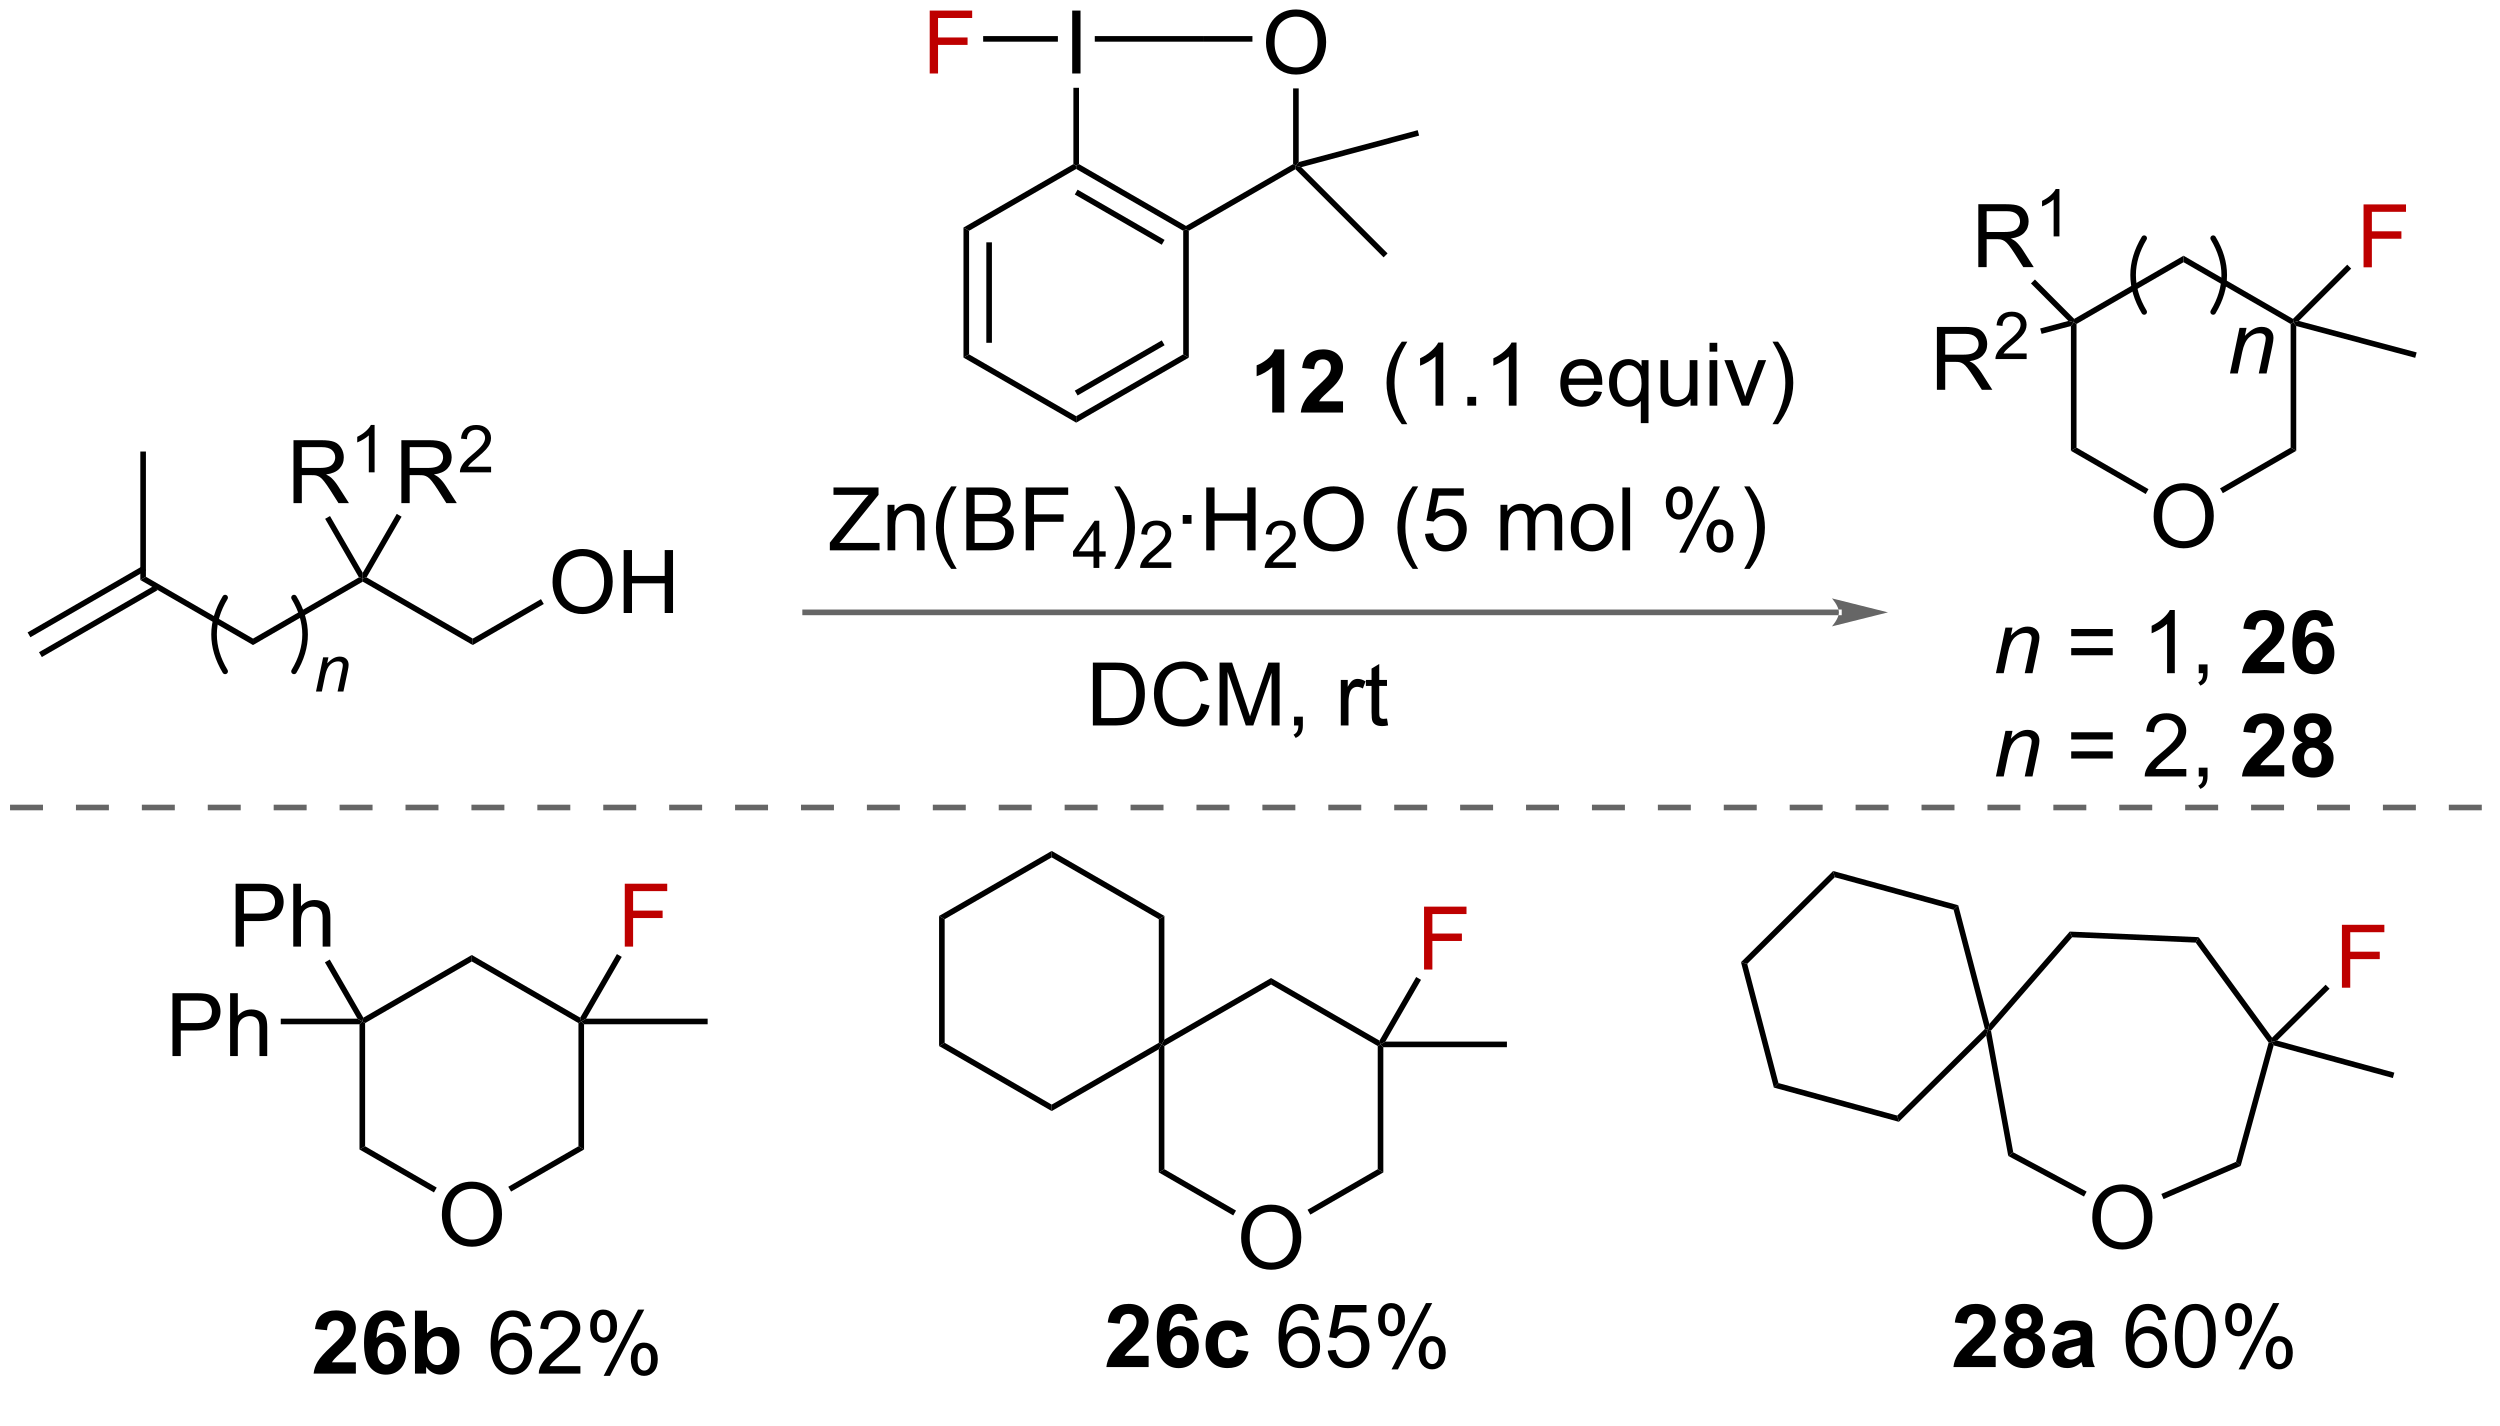 <?xml version="1.0" encoding="UTF-8"?>
<!DOCTYPE svg PUBLIC '-//W3C//DTD SVG 1.0//EN'
          'http://www.w3.org/TR/2001/REC-SVG-20010904/DTD/svg10.dtd'>
<svg stroke-dasharray="none" shape-rendering="auto" xmlns="http://www.w3.org/2000/svg" font-family="'Dialog'" text-rendering="auto" width="312" fill-opacity="1" color-interpolation="auto" color-rendering="auto" preserveAspectRatio="xMidYMid meet" font-size="12px" viewBox="0 0 312 178" fill="black" xmlns:xlink="http://www.w3.org/1999/xlink" stroke="black" image-rendering="auto" stroke-miterlimit="10" stroke-linecap="square" stroke-linejoin="miter" font-style="normal" stroke-width="1" height="178" stroke-dashoffset="0" font-weight="normal" stroke-opacity="1"
><!--Generated by the Batik Graphics2D SVG Generator--><defs id="genericDefs"
  /><g
  ><defs id="defs1"
    ><clipPath clipPathUnits="userSpaceOnUse" id="clipPath1"
      ><path d="M1.187 1.598 L234.622 1.598 L234.622 135.012 L1.187 135.012 L1.187 1.598 Z"
      /></clipPath
      ><clipPath clipPathUnits="userSpaceOnUse" id="clipPath2"
      ><path d="M171.54 325.593 L171.54 455.285 L398.485 455.285 L398.485 325.593 Z"
      /></clipPath
      ><clipPath clipPathUnits="userSpaceOnUse" id="clipPath3"
      ><path d="M171.54 325.593 L171.54 454.325 L398.485 454.325 L398.485 325.593 Z"
      /></clipPath
    ></defs
    ><g transform="scale(1.333,1.333) translate(-1.187,-1.598) matrix(1.029,0,0,1.029,-175.259,-333.307)"
    ><path d="M175.278 385.248 L185.793 379.175 L185.538 378.733 L175.023 384.806 ZM174.238 383.448 L184.754 377.375 L184.499 376.933 L173.983 383.007 Z" stroke="none" clip-path="url(#clipPath3)"
    /></g
    ><g transform="matrix(1.371,0,0,1.371,-235.262,-446.539)"
    ><path d="M184.372 378.501 L184.882 378.207 L194.631 383.832 L194.631 384.422 Z" stroke="none" clip-path="url(#clipPath3)"
    /></g
    ><g transform="matrix(1.371,0,0,1.371,-235.262,-446.539)"
    ><path d="M194.631 384.422 L194.631 383.832 L204.271 378.261 L204.619 378.354 L204.619 378.649 Z" stroke="none" clip-path="url(#clipPath3)"
    /></g
    ><g transform="matrix(1.371,0,0,1.371,-235.262,-446.539)"
    ><path d="M204.619 378.649 L204.619 378.354 L204.968 378.26 L214.631 383.833 L214.631 384.422 Z" stroke="none" clip-path="url(#clipPath3)"
    /></g
    ><g transform="matrix(1.371,0,0,1.371,-235.262,-446.539)"
    ><path d="M198.315 371.5 L198.315 365.773 L200.854 365.773 Q201.62 365.773 202.018 365.927 Q202.417 366.081 202.654 366.471 Q202.893 366.862 202.893 367.336 Q202.893 367.945 202.497 368.365 Q202.104 368.781 201.279 368.893 Q201.581 369.039 201.737 369.18 Q202.068 369.484 202.364 369.94 L203.362 371.5 L202.409 371.5 L201.651 370.307 Q201.318 369.792 201.101 369.518 Q200.888 369.245 200.719 369.135 Q200.549 369.026 200.372 368.984 Q200.245 368.956 199.95 368.956 L199.073 368.956 L199.073 371.5 L198.315 371.5 ZM199.073 368.299 L200.7 368.299 Q201.221 368.299 201.513 368.193 Q201.807 368.086 201.958 367.849 Q202.112 367.612 202.112 367.336 Q202.112 366.93 201.815 366.669 Q201.521 366.406 200.885 366.406 L199.073 366.406 L199.073 368.299 Z" stroke="none" clip-path="url(#clipPath3)"
    /></g
    ><g transform="matrix(1.371,0,0,1.371,-235.262,-446.539)"
    ><path d="M205.698 368.7 L205.171 368.7 L205.171 365.339 Q204.98 365.52 204.671 365.702 Q204.363 365.884 204.117 365.975 L204.117 365.466 Q204.558 365.257 204.888 364.962 Q205.22 364.665 205.359 364.387 L205.698 364.387 L205.698 368.7 Z" stroke="none" clip-path="url(#clipPath3)"
    /></g
    ><g transform="matrix(1.371,0,0,1.371,-235.262,-446.539)"
    ><path d="M204.619 377.844 L204.619 378.354 L204.271 378.261 L201.195 372.931 L201.637 372.676 Z" stroke="none" clip-path="url(#clipPath3)"
    /></g
    ><g transform="matrix(1.371,0,0,1.371,-235.262,-446.539)"
    ><path d="M208.134 371.5 L208.134 365.773 L210.673 365.773 Q211.438 365.773 211.837 365.927 Q212.235 366.081 212.472 366.471 Q212.712 366.862 212.712 367.336 Q212.712 367.945 212.316 368.365 Q211.923 368.781 211.097 368.893 Q211.399 369.039 211.556 369.18 Q211.886 369.484 212.183 369.94 L213.181 371.5 L212.227 371.5 L211.47 370.307 Q211.136 369.792 210.92 369.518 Q210.707 369.245 210.537 369.135 Q210.368 369.026 210.191 368.984 Q210.063 368.956 209.769 368.956 L208.892 368.956 L208.892 371.5 L208.134 371.5 ZM208.892 368.299 L210.519 368.299 Q211.04 368.299 211.332 368.193 Q211.626 368.086 211.777 367.849 Q211.931 367.612 211.931 367.336 Q211.931 366.93 211.634 366.669 Q211.339 366.406 210.704 366.406 L208.892 366.406 L208.892 368.299 Z" stroke="none" clip-path="url(#clipPath3)"
    /></g
    ><g transform="matrix(1.371,0,0,1.371,-235.262,-446.539)"
    ><path d="M216.302 368.192 L216.302 368.7 L213.463 368.7 Q213.457 368.509 213.525 368.333 Q213.632 368.044 213.871 367.762 Q214.111 367.481 214.562 367.112 Q215.261 366.538 215.507 366.202 Q215.754 365.866 215.754 365.567 Q215.754 365.255 215.529 365.04 Q215.306 364.823 214.945 364.823 Q214.564 364.823 214.336 365.051 Q214.107 365.28 214.105 365.684 L213.562 365.63 Q213.619 365.022 213.982 364.706 Q214.345 364.387 214.957 364.387 Q215.576 364.387 215.935 364.731 Q216.297 365.073 216.297 365.579 Q216.297 365.837 216.191 366.087 Q216.086 366.335 215.839 366.61 Q215.595 366.885 215.027 367.366 Q214.552 367.764 214.418 367.907 Q214.283 368.05 214.195 368.192 L216.302 368.192 Z" stroke="none" clip-path="url(#clipPath3)"
    /></g
    ><g transform="matrix(1.371,0,0,1.371,-235.262,-446.539)"
    ><path d="M204.968 378.26 L204.619 378.354 L204.619 377.844 L207.713 372.482 L208.155 372.737 Z" stroke="none" clip-path="url(#clipPath3)"
    /></g
    ><g transform="matrix(1.371,0,0,1.371,-235.262,-446.539)"
    ><path d="M221.896 378.715 Q221.896 377.288 222.662 376.483 Q223.427 375.676 224.638 375.676 Q225.43 375.676 226.065 376.056 Q226.703 376.434 227.037 377.111 Q227.373 377.788 227.373 378.647 Q227.373 379.52 227.021 380.207 Q226.669 380.895 226.024 381.249 Q225.38 381.603 224.633 381.603 Q223.826 381.603 223.188 381.212 Q222.552 380.819 222.224 380.145 Q221.896 379.467 221.896 378.715 ZM222.677 378.725 Q222.677 379.762 223.232 380.358 Q223.789 380.952 224.63 380.952 Q225.485 380.952 226.037 380.35 Q226.591 379.749 226.591 378.645 Q226.591 377.944 226.354 377.423 Q226.117 376.902 225.662 376.616 Q225.208 376.327 224.641 376.327 Q223.836 376.327 223.255 376.882 Q222.677 377.434 222.677 378.725 ZM228.371 381.504 L228.371 375.777 L229.129 375.777 L229.129 378.129 L232.106 378.129 L232.106 375.777 L232.863 375.777 L232.863 381.504 L232.106 381.504 L232.106 378.803 L229.129 378.803 L229.129 381.504 L228.371 381.504 Z" stroke="none" clip-path="url(#clipPath3)"
    /></g
    ><g transform="matrix(1.371,0,0,1.371,-235.262,-446.539)"
    ><path d="M214.631 384.422 L214.631 383.833 L220.843 380.242 L221.098 380.684 Z" stroke="none" clip-path="url(#clipPath3)"
    /></g
    ><g fill="rgb(102,102,102)" transform="matrix(1.371,0,0,1.371,-235.262,-446.539)" stroke="rgb(102,102,102)"
    ><path d="M338.994 381.701 L338.994 381.701 L244.888 381.701 L244.633 381.701 L244.633 381.191 L244.888 381.191 L338.994 381.191 L339.249 381.191 L339.249 381.701 ZM343.459 381.446 L338.356 380.171 C338.356 380.171 338.994 380.888 338.994 381.446 C338.994 382.004 338.356 382.722 338.356 382.722 Z" stroke="none" clip-path="url(#clipPath3)"
    /></g
    ><g transform="matrix(1.371,0,0,1.371,-235.262,-446.539)"
    ><path d="M271.081 391.743 L271.081 386.016 L273.055 386.016 Q273.722 386.016 274.074 386.097 Q274.566 386.212 274.915 386.509 Q275.368 386.891 275.592 387.488 Q275.816 388.081 275.816 388.847 Q275.816 389.501 275.662 390.006 Q275.511 390.509 275.272 390.839 Q275.034 391.167 274.751 391.358 Q274.469 391.548 274.068 391.647 Q273.667 391.743 273.149 391.743 L271.081 391.743 ZM271.839 391.066 L273.063 391.066 Q273.628 391.066 273.951 390.962 Q274.274 390.855 274.464 390.665 Q274.735 390.394 274.884 389.941 Q275.034 389.485 275.034 388.837 Q275.034 387.938 274.74 387.456 Q274.446 386.972 274.024 386.808 Q273.719 386.691 273.042 386.691 L271.839 386.691 L271.839 391.066 ZM280.945 389.735 L281.702 389.925 Q281.466 390.86 280.846 391.352 Q280.226 391.842 279.333 391.842 Q278.406 391.842 277.825 391.464 Q277.247 391.087 276.942 390.373 Q276.64 389.657 276.64 388.837 Q276.64 387.941 276.981 387.277 Q277.325 386.61 277.955 386.264 Q278.585 385.917 279.343 385.917 Q280.202 385.917 280.788 386.355 Q281.374 386.792 281.606 387.587 L280.859 387.761 Q280.661 387.136 280.281 386.852 Q279.903 386.566 279.327 386.566 Q278.669 386.566 278.223 386.884 Q277.781 387.199 277.601 387.733 Q277.421 388.266 277.421 388.831 Q277.421 389.563 277.635 390.108 Q277.848 390.652 278.296 390.923 Q278.747 391.191 279.27 391.191 Q279.906 391.191 280.346 390.824 Q280.788 390.456 280.945 389.735 ZM282.613 391.743 L282.613 386.016 L283.753 386.016 L285.11 390.071 Q285.298 390.636 285.384 390.917 Q285.48 390.605 285.688 390.001 L287.058 386.016 L288.079 386.016 L288.079 391.743 L287.347 391.743 L287.347 386.949 L285.683 391.743 L285.001 391.743 L283.344 386.868 L283.344 391.743 L282.613 391.743 ZM289.394 391.743 L289.394 390.941 L290.196 390.941 L290.196 391.743 Q290.196 392.186 290.04 392.456 Q289.884 392.727 289.542 392.876 L289.347 392.576 Q289.571 392.477 289.675 392.287 Q289.782 392.1 289.792 391.743 L289.394 391.743 ZM293.649 391.743 L293.649 387.594 L294.282 387.594 L294.282 388.222 Q294.524 387.782 294.727 387.641 Q294.933 387.501 295.18 387.501 Q295.534 387.501 295.902 387.727 L295.659 388.378 Q295.402 388.227 295.144 388.227 Q294.915 388.227 294.73 388.365 Q294.548 388.503 294.469 388.751 Q294.352 389.126 294.352 389.571 L294.352 391.743 L293.649 391.743 ZM297.855 391.113 L297.956 391.735 Q297.659 391.798 297.425 391.798 Q297.042 391.798 296.831 391.678 Q296.62 391.555 296.534 391.358 Q296.449 391.159 296.449 390.527 L296.449 388.141 L295.933 388.141 L295.933 387.594 L296.449 387.594 L296.449 386.566 L297.149 386.144 L297.149 387.594 L297.855 387.594 L297.855 388.141 L297.149 388.141 L297.149 390.566 Q297.149 390.868 297.185 390.954 Q297.222 391.04 297.305 391.092 Q297.391 391.141 297.548 391.141 Q297.665 391.141 297.855 391.113 Z" stroke="none" clip-path="url(#clipPath3)"
    /></g
    ><g transform="matrix(1.371,0,0,1.371,-235.262,-446.539)"
    ><path d="M367.639 372.728 Q367.639 371.301 368.405 370.497 Q369.171 369.689 370.382 369.689 Q371.173 369.689 371.809 370.07 Q372.447 370.447 372.78 371.124 Q373.116 371.801 373.116 372.661 Q373.116 373.533 372.764 374.221 Q372.413 374.908 371.767 375.262 Q371.124 375.616 370.377 375.616 Q369.569 375.616 368.931 375.226 Q368.296 374.832 367.968 374.158 Q367.639 373.481 367.639 372.728 ZM368.421 372.739 Q368.421 373.775 368.976 374.372 Q369.533 374.965 370.374 374.965 Q371.228 374.965 371.78 374.364 Q372.335 373.762 372.335 372.658 Q372.335 371.957 372.098 371.437 Q371.861 370.916 371.405 370.629 Q370.952 370.34 370.384 370.34 Q369.58 370.34 368.999 370.895 Q368.421 371.447 368.421 372.739 Z" stroke="none" clip-path="url(#clipPath3)"
    /></g
    ><g transform="matrix(1.371,0,0,1.371,-235.262,-446.539)"
    ><path d="M360.111 355.381 L360.367 355.048 L360.622 355.195 L360.622 366.447 L360.111 366.741 Z" stroke="none" clip-path="url(#clipPath3)"
    /></g
    ><g transform="matrix(1.371,0,0,1.371,-235.262,-446.539)"
    ><path d="M360.111 366.741 L360.622 366.447 L367.173 370.231 L366.918 370.673 Z" stroke="none" clip-path="url(#clipPath3)"
    /></g
    ><g transform="matrix(1.371,0,0,1.371,-235.262,-446.539)"
    ><path d="M373.94 370.598 L373.685 370.156 L380.112 366.447 L380.622 366.741 Z" stroke="none" clip-path="url(#clipPath3)"
    /></g
    ><g transform="matrix(1.371,0,0,1.371,-235.262,-446.539)"
    ><path d="M380.622 366.741 L380.112 366.447 L380.112 355.195 L380.367 355.048 L380.622 355.38 Z" stroke="none" clip-path="url(#clipPath3)"
    /></g
    ><g transform="matrix(1.371,0,0,1.371,-235.262,-446.539)"
    ><path d="M380.325 354.729 L380.367 355.048 L380.112 355.195 L370.363 349.57 L370.363 348.98 Z" stroke="none" clip-path="url(#clipPath3)"
    /></g
    ><g transform="matrix(1.371,0,0,1.371,-235.262,-446.539)"
    ><path d="M370.363 348.98 L370.363 349.57 L360.622 355.195 L360.367 355.048 L360.409 354.729 Z" stroke="none" clip-path="url(#clipPath3)"
    /></g
    ><g transform="matrix(1.371,0,0,1.371,-235.262,-446.539)"
    ><path d="M347.912 361.187 L347.912 355.461 L350.451 355.461 Q351.216 355.461 351.615 355.615 Q352.013 355.768 352.25 356.159 Q352.49 356.549 352.49 357.023 Q352.49 357.633 352.094 358.052 Q351.701 358.469 350.875 358.581 Q351.177 358.726 351.334 358.867 Q351.664 359.172 351.961 359.627 L352.959 361.187 L352.005 361.187 L351.248 359.995 Q350.914 359.479 350.698 359.206 Q350.485 358.932 350.315 358.823 Q350.146 358.713 349.969 358.672 Q349.841 358.643 349.547 358.643 L348.669 358.643 L348.669 361.187 L347.912 361.187 ZM348.669 357.987 L350.297 357.987 Q350.818 357.987 351.11 357.88 Q351.404 357.773 351.555 357.536 Q351.709 357.299 351.709 357.023 Q351.709 356.617 351.412 356.357 Q351.117 356.094 350.482 356.094 L348.669 356.094 L348.669 357.987 Z" stroke="none" clip-path="url(#clipPath3)"
    /></g
    ><g transform="matrix(1.371,0,0,1.371,-235.262,-446.539)"
    ><path d="M356.08 357.88 L356.08 358.387 L353.24 358.387 Q353.235 358.196 353.303 358.02 Q353.41 357.731 353.649 357.45 Q353.889 357.169 354.34 356.8 Q355.039 356.225 355.285 355.889 Q355.531 355.553 355.531 355.255 Q355.531 354.942 355.307 354.727 Q355.084 354.51 354.723 354.51 Q354.342 354.51 354.113 354.739 Q353.885 354.967 353.883 355.372 L353.34 355.317 Q353.397 354.71 353.76 354.393 Q354.123 354.075 354.735 354.075 Q355.354 354.075 355.713 354.419 Q356.074 354.76 356.074 355.266 Q356.074 355.524 355.969 355.774 Q355.863 356.022 355.617 356.298 Q355.373 356.573 354.805 357.053 Q354.33 357.452 354.195 357.594 Q354.061 357.737 353.973 357.88 L356.08 357.88 Z" stroke="none" clip-path="url(#clipPath3)"
    /></g
    ><g transform="matrix(1.371,0,0,1.371,-235.262,-446.539)"
    ><path d="M359.875 354.916 L360.367 355.048 L360.111 355.381 L357.444 356.096 L357.312 355.603 Z" stroke="none" clip-path="url(#clipPath3)"
    /></g
    ><g transform="matrix(1.371,0,0,1.371,-235.262,-446.539)"
    ><path d="M351.682 350.021 L351.682 344.294 L354.221 344.294 Q354.987 344.294 355.385 344.448 Q355.784 344.601 356.021 344.992 Q356.26 345.383 356.26 345.857 Q356.26 346.466 355.865 346.885 Q355.471 347.302 354.646 347.414 Q354.948 347.56 355.104 347.7 Q355.435 348.005 355.732 348.461 L356.729 350.021 L355.776 350.021 L355.018 348.828 Q354.685 348.312 354.469 348.039 Q354.255 347.766 354.086 347.656 Q353.917 347.547 353.74 347.505 Q353.612 347.476 353.318 347.476 L352.44 347.476 L352.44 350.021 L351.682 350.021 ZM352.44 346.82 L354.068 346.82 Q354.589 346.82 354.88 346.714 Q355.174 346.607 355.325 346.37 Q355.479 346.133 355.479 345.857 Q355.479 345.45 355.182 345.19 Q354.888 344.927 354.252 344.927 L352.44 344.927 L352.44 346.82 Z" stroke="none" clip-path="url(#clipPath3)"
    /></g
    ><g transform="matrix(1.371,0,0,1.371,-235.262,-446.539)"
    ><path d="M359.066 347.221 L358.538 347.221 L358.538 343.86 Q358.347 344.041 358.038 344.223 Q357.73 344.404 357.484 344.496 L357.484 343.986 Q357.925 343.777 358.255 343.483 Q358.587 343.186 358.726 342.908 L359.066 342.908 L359.066 347.221 Z" stroke="none" clip-path="url(#clipPath3)"
    /></g
    ><g transform="matrix(1.371,0,0,1.371,-235.262,-446.539)"
    ><path d="M360.409 354.729 L360.367 355.048 L359.875 354.916 L356.473 351.505 L356.835 351.145 Z" stroke="none" clip-path="url(#clipPath3)"
    /></g
    ><g fill="rgb(190,0,0)" transform="matrix(1.371,0,0,1.371,-235.262,-446.539)" stroke="rgb(190,0,0)"
    ><path d="M386.749 350.037 L386.749 344.31 L390.614 344.31 L390.614 344.985 L387.507 344.985 L387.507 346.758 L390.195 346.758 L390.195 347.435 L387.507 347.435 L387.507 350.037 L386.749 350.037 Z" stroke="none" clip-path="url(#clipPath3)"
    /></g
    ><g transform="matrix(1.371,0,0,1.371,-235.262,-446.539)"
    ><path d="M380.86 354.916 L380.367 355.048 L380.325 354.729 L385.265 349.794 L385.625 350.155 Z" stroke="none" clip-path="url(#clipPath3)"
    /></g
    ><g transform="matrix(1.371,0,0,1.371,-235.262,-446.539)"
    ><path d="M247.138 375.802 L247.138 375.099 L250.07 371.43 Q250.383 371.039 250.664 370.75 L247.469 370.75 L247.469 370.075 L251.57 370.075 L251.57 370.75 L248.357 374.724 L248.008 375.125 L251.664 375.125 L251.664 375.802 L247.138 375.802 ZM252.392 375.802 L252.392 371.654 L253.025 371.654 L253.025 372.242 Q253.481 371.56 254.345 371.56 Q254.72 371.56 255.033 371.695 Q255.348 371.828 255.504 372.047 Q255.66 372.266 255.723 372.568 Q255.762 372.763 255.762 373.25 L255.762 375.802 L255.059 375.802 L255.059 373.279 Q255.059 372.849 254.975 372.635 Q254.895 372.422 254.686 372.297 Q254.478 372.169 254.197 372.169 Q253.746 372.169 253.421 372.456 Q253.095 372.74 253.095 373.536 L253.095 375.802 L252.392 375.802 ZM258.185 377.487 Q257.602 376.753 257.198 375.768 Q256.797 374.781 256.797 373.727 Q256.797 372.797 257.099 371.945 Q257.451 370.958 258.185 369.977 L258.688 369.977 Q258.216 370.789 258.063 371.138 Q257.826 371.677 257.688 372.263 Q257.521 372.992 257.521 373.732 Q257.521 375.609 258.688 377.487 L258.185 377.487 ZM259.563 375.802 L259.563 370.075 L261.711 370.075 Q262.367 370.075 262.763 370.25 Q263.162 370.422 263.385 370.784 Q263.61 371.146 263.61 371.539 Q263.61 371.906 263.409 372.232 Q263.211 372.555 262.81 372.755 Q263.328 372.906 263.607 373.273 Q263.888 373.641 263.888 374.141 Q263.888 374.544 263.716 374.891 Q263.547 375.234 263.297 375.422 Q263.047 375.609 262.669 375.706 Q262.294 375.802 261.748 375.802 L259.563 375.802 ZM260.32 372.482 L261.56 372.482 Q262.063 372.482 262.281 372.414 Q262.57 372.328 262.716 372.13 Q262.865 371.93 262.865 371.63 Q262.865 371.344 262.727 371.128 Q262.591 370.911 262.336 370.831 Q262.084 370.75 261.466 370.75 L260.32 370.75 L260.32 372.482 ZM260.32 375.125 L261.748 375.125 Q262.115 375.125 262.263 375.099 Q262.524 375.052 262.698 374.943 Q262.875 374.833 262.987 374.625 Q263.102 374.414 263.102 374.141 Q263.102 373.82 262.938 373.586 Q262.774 373.349 262.482 373.253 Q262.193 373.156 261.646 373.156 L260.32 373.156 L260.32 375.125 ZM264.969 375.802 L264.969 370.075 L268.834 370.075 L268.834 370.75 L265.727 370.75 L265.727 372.523 L268.414 372.523 L268.414 373.2 L265.727 373.2 L265.727 375.802 L264.969 375.802 Z" stroke="none" clip-path="url(#clipPath3)"
    /></g
    ><g transform="matrix(1.371,0,0,1.371,-235.262,-446.539)"
    ><path d="M271.139 377.402 L271.139 376.373 L269.276 376.373 L269.276 375.89 L271.236 373.107 L271.666 373.107 L271.666 375.89 L272.246 375.89 L272.246 376.373 L271.666 376.373 L271.666 377.402 L271.139 377.402 ZM271.139 375.89 L271.139 373.953 L269.795 375.89 L271.139 375.89 Z" stroke="none" clip-path="url(#clipPath3)"
    /></g
    ><g transform="matrix(1.371,0,0,1.371,-235.262,-446.539)"
    ><path d="M273.526 377.487 L273.021 377.487 Q274.19 375.609 274.19 373.732 Q274.19 372.997 274.021 372.273 Q273.888 371.688 273.651 371.148 Q273.497 370.797 273.021 369.977 L273.526 369.977 Q274.26 370.958 274.612 371.945 Q274.911 372.797 274.911 373.727 Q274.911 374.781 274.507 375.768 Q274.104 376.753 273.526 377.487 Z" stroke="none" clip-path="url(#clipPath3)"
    /></g
    ><g transform="matrix(1.371,0,0,1.371,-235.262,-446.539)"
    ><path d="M278.222 376.894 L278.222 377.402 L275.382 377.402 Q275.376 377.211 275.444 377.035 Q275.552 376.746 275.79 376.465 Q276.03 376.183 276.481 375.814 Q277.181 375.24 277.427 374.904 Q277.673 374.568 277.673 374.269 Q277.673 373.957 277.448 373.742 Q277.226 373.525 276.864 373.525 Q276.483 373.525 276.255 373.754 Q276.026 373.982 276.024 374.387 L275.481 374.332 Q275.538 373.724 275.901 373.408 Q276.265 373.09 276.876 373.09 Q277.495 373.09 277.855 373.433 Q278.216 373.775 278.216 374.281 Q278.216 374.539 278.11 374.789 Q278.005 375.037 277.759 375.312 Q277.515 375.588 276.946 376.068 Q276.472 376.467 276.337 376.609 Q276.202 376.752 276.114 376.894 L278.222 376.894 Z" stroke="none" clip-path="url(#clipPath3)"
    /></g
    ><g transform="matrix(1.371,0,0,1.371,-235.262,-446.539)"
    ><path d="M279.261 373.383 L279.261 372.583 L280.061 372.583 L280.061 373.383 L279.261 373.383 ZM281.401 375.802 L281.401 370.075 L282.158 370.075 L282.158 372.427 L285.135 372.427 L285.135 370.075 L285.893 370.075 L285.893 375.802 L285.135 375.802 L285.135 373.102 L282.158 373.102 L282.158 375.802 L281.401 375.802 Z" stroke="none" clip-path="url(#clipPath3)"
    /></g
    ><g transform="matrix(1.371,0,0,1.371,-235.262,-446.539)"
    ><path d="M289.559 376.894 L289.559 377.402 L286.719 377.402 Q286.713 377.211 286.781 377.035 Q286.889 376.746 287.127 376.465 Q287.367 376.183 287.818 375.814 Q288.518 375.24 288.764 374.904 Q289.01 374.568 289.01 374.269 Q289.01 373.957 288.785 373.742 Q288.563 373.525 288.201 373.525 Q287.82 373.525 287.592 373.754 Q287.363 373.982 287.361 374.387 L286.818 374.332 Q286.875 373.724 287.238 373.408 Q287.602 373.09 288.213 373.09 Q288.832 373.09 289.192 373.433 Q289.553 373.775 289.553 374.281 Q289.553 374.539 289.447 374.789 Q289.342 375.037 289.096 375.312 Q288.852 375.588 288.283 376.068 Q287.809 376.467 287.674 376.609 Q287.539 376.752 287.451 376.894 L289.559 376.894 Z" stroke="none" clip-path="url(#clipPath3)"
    /></g
    ><g transform="matrix(1.371,0,0,1.371,-235.262,-446.539)"
    ><path d="M290.262 373.013 Q290.262 371.586 291.028 370.781 Q291.793 369.974 293.004 369.974 Q293.796 369.974 294.431 370.354 Q295.069 370.732 295.403 371.409 Q295.739 372.086 295.739 372.945 Q295.739 373.818 295.387 374.505 Q295.036 375.193 294.39 375.547 Q293.747 375.901 292.999 375.901 Q292.192 375.901 291.554 375.51 Q290.918 375.117 290.59 374.443 Q290.262 373.766 290.262 373.013 ZM291.043 373.023 Q291.043 374.06 291.598 374.656 Q292.155 375.25 292.997 375.25 Q293.851 375.25 294.403 374.648 Q294.957 374.047 294.957 372.943 Q294.957 372.242 294.721 371.721 Q294.483 371.2 294.028 370.914 Q293.575 370.625 293.007 370.625 Q292.202 370.625 291.622 371.18 Q291.043 371.732 291.043 373.023 ZM300.192 377.487 Q299.608 376.753 299.205 375.768 Q298.804 374.781 298.804 373.727 Q298.804 372.797 299.106 371.945 Q299.457 370.958 300.192 369.977 L300.694 369.977 Q300.223 370.789 300.069 371.138 Q299.832 371.677 299.694 372.263 Q299.528 372.992 299.528 373.732 Q299.528 375.609 300.694 377.487 L300.192 377.487 ZM301.317 374.302 L302.054 374.24 Q302.137 374.779 302.434 375.05 Q302.733 375.32 303.155 375.32 Q303.663 375.32 304.015 374.938 Q304.366 374.555 304.366 373.922 Q304.366 373.32 304.028 372.974 Q303.692 372.625 303.145 372.625 Q302.804 372.625 302.53 372.781 Q302.257 372.935 302.101 373.18 L301.442 373.094 L301.997 370.154 L304.843 370.154 L304.843 370.825 L302.559 370.825 L302.249 372.365 Q302.765 372.005 303.332 372.005 Q304.082 372.005 304.598 372.526 Q305.114 373.044 305.114 373.859 Q305.114 374.638 304.661 375.203 Q304.108 375.901 303.155 375.901 Q302.374 375.901 301.879 375.464 Q301.387 375.023 301.317 374.302 ZM308.184 375.802 L308.184 371.654 L308.812 371.654 L308.812 372.234 Q309.007 371.93 309.33 371.745 Q309.655 371.56 310.069 371.56 Q310.53 371.56 310.825 371.753 Q311.122 371.943 311.241 372.286 Q311.733 371.56 312.523 371.56 Q313.14 371.56 313.471 371.901 Q313.804 372.242 313.804 372.953 L313.804 375.802 L313.106 375.802 L313.106 373.188 Q313.106 372.766 313.036 372.581 Q312.968 372.396 312.788 372.284 Q312.608 372.169 312.366 372.169 Q311.929 372.169 311.64 372.461 Q311.351 372.75 311.351 373.391 L311.351 375.802 L310.648 375.802 L310.648 373.107 Q310.648 372.638 310.476 372.404 Q310.304 372.169 309.913 372.169 Q309.616 372.169 309.364 372.325 Q309.114 372.482 308.999 372.784 Q308.887 373.083 308.887 373.648 L308.887 375.802 L308.184 375.802 ZM314.585 373.727 Q314.585 372.575 315.226 372.021 Q315.762 371.56 316.53 371.56 Q317.387 371.56 317.929 372.12 Q318.473 372.68 318.473 373.669 Q318.473 374.469 318.231 374.93 Q317.991 375.388 317.533 375.643 Q317.075 375.896 316.53 375.896 Q315.661 375.896 315.122 375.339 Q314.585 374.779 314.585 373.727 ZM315.309 373.727 Q315.309 374.523 315.655 374.922 Q316.004 375.318 316.53 375.318 Q317.054 375.318 317.4 374.919 Q317.749 374.521 317.749 373.703 Q317.749 372.935 317.4 372.539 Q317.051 372.141 316.53 372.141 Q316.004 372.141 315.655 372.536 Q315.309 372.93 315.309 373.727 ZM319.282 375.802 L319.282 370.075 L319.985 370.075 L319.985 375.802 L319.282 375.802 ZM323.235 371.45 Q323.235 370.836 323.542 370.406 Q323.852 369.977 324.438 369.977 Q324.977 369.977 325.329 370.362 Q325.683 370.747 325.683 371.492 Q325.683 372.219 325.326 372.612 Q324.969 373.005 324.446 373.005 Q323.925 373.005 323.579 372.62 Q323.235 372.232 323.235 371.45 ZM324.456 370.461 Q324.196 370.461 324.021 370.688 Q323.847 370.914 323.847 371.521 Q323.847 372.07 324.021 372.297 Q324.198 372.521 324.456 372.521 Q324.722 372.521 324.896 372.294 Q325.071 372.068 325.071 371.466 Q325.071 370.911 324.894 370.688 Q324.719 370.461 324.456 370.461 ZM324.461 376.013 L327.594 369.977 L328.164 369.977 L325.042 376.013 L324.461 376.013 ZM326.938 374.458 Q326.938 373.841 327.245 373.414 Q327.555 372.984 328.144 372.984 Q328.683 372.984 329.037 373.37 Q329.391 373.755 329.391 374.5 Q329.391 375.227 329.032 375.62 Q328.675 376.013 328.149 376.013 Q327.628 376.013 327.282 375.625 Q326.938 375.234 326.938 374.458 ZM328.164 373.469 Q327.899 373.469 327.724 373.695 Q327.55 373.922 327.55 374.529 Q327.55 375.075 327.724 375.302 Q327.901 375.529 328.159 375.529 Q328.43 375.529 328.602 375.302 Q328.776 375.075 328.776 374.474 Q328.776 373.919 328.599 373.695 Q328.425 373.469 328.164 373.469 ZM330.872 377.487 L330.366 377.487 Q331.536 375.609 331.536 373.732 Q331.536 372.997 331.366 372.273 Q331.233 371.688 330.997 371.148 Q330.843 370.797 330.366 369.977 L330.872 369.977 Q331.606 370.958 331.957 371.945 Q332.257 372.797 332.257 373.727 Q332.257 374.781 331.853 375.768 Q331.45 376.753 330.872 377.487 Z" stroke="none" clip-path="url(#clipPath3)"
    /></g
    ><g transform="matrix(1.371,0,0,1.371,-235.262,-446.539)"
    ><path d="M184.882 378.207 L184.372 378.501 L184.372 366.808 L184.882 366.808 Z" stroke="none" clip-path="url(#clipPath3)"
    /></g
    ><g transform="matrix(1.371,0,0,1.371,-235.262,-446.539)"
    ><path d="M259.303 346.415 L259.814 346.71 L259.814 357.961 L259.303 358.256 ZM261.382 347.762 L261.382 356.908 L261.892 356.908 L261.892 347.762 Z" stroke="none" clip-path="url(#clipPath3)"
    /></g
    ><g transform="matrix(1.371,0,0,1.371,-235.262,-446.539)"
    ><path d="M259.303 358.256 L259.814 357.961 L269.563 363.587 L269.563 364.176 Z" stroke="none" clip-path="url(#clipPath3)"
    /></g
    ><g transform="matrix(1.371,0,0,1.371,-235.262,-446.539)"
    ><path d="M269.563 364.176 L269.563 363.587 L279.304 357.961 L279.814 358.256 ZM269.69 361.703 L277.609 357.13 L277.353 356.688 L269.435 361.262 Z" stroke="none" clip-path="url(#clipPath3)"
    /></g
    ><g transform="matrix(1.371,0,0,1.371,-235.262,-446.539)"
    ><path d="M279.814 358.256 L279.304 357.961 L279.304 346.71 L279.559 346.562 L279.814 346.71 Z" stroke="none" clip-path="url(#clipPath3)"
    /></g
    ><g transform="matrix(1.371,0,0,1.371,-235.262,-446.539)"
    ><path d="M279.559 346.268 L279.559 346.562 L279.304 346.71 L269.563 341.084 L269.563 340.789 L269.818 340.642 ZM277.609 347.541 L269.69 342.968 L269.435 343.409 L277.353 347.983 Z" stroke="none" clip-path="url(#clipPath3)"
    /></g
    ><g transform="matrix(1.371,0,0,1.371,-235.262,-446.539)"
    ><path d="M269.308 340.642 L269.563 340.789 L269.563 341.084 L259.814 346.71 L259.303 346.415 Z" stroke="none" clip-path="url(#clipPath3)"
    /></g
    ><g transform="matrix(1.371,0,0,1.371,-235.262,-446.539)"
    ><path d="M269.199 332.393 L269.199 326.666 L269.957 326.666 L269.957 332.393 L269.199 332.393 Z" stroke="none" clip-path="url(#clipPath3)"
    /></g
    ><g transform="matrix(1.371,0,0,1.371,-235.262,-446.539)"
    ><path d="M269.818 340.642 L269.563 340.789 L269.308 340.642 L269.308 333.697 L269.818 333.697 Z" stroke="none" clip-path="url(#clipPath3)"
    /></g
    ><g fill="rgb(190,0,0)" transform="matrix(1.371,0,0,1.371,-235.262,-446.539)" stroke="rgb(190,0,0)"
    ><path d="M256.229 332.393 L256.229 326.666 L260.094 326.666 L260.094 327.341 L256.987 327.341 L256.987 329.114 L259.675 329.114 L259.675 329.791 L256.987 329.791 L256.987 332.393 L256.229 332.393 Z" stroke="none" clip-path="url(#clipPath3)"
    /></g
    ><g transform="matrix(1.371,0,0,1.371,-235.262,-446.539)"
    ><path d="M267.897 328.988 L267.897 329.498 L261.094 329.498 L261.094 328.988 Z" stroke="none" clip-path="url(#clipPath3)"
    /></g
    ><g transform="matrix(1.371,0,0,1.371,-235.262,-446.539)"
    ><path d="M279.814 346.71 L279.559 346.562 L279.559 346.268 L289.308 340.642 L289.563 340.789 L289.521 341.108 Z" stroke="none" clip-path="url(#clipPath3)"
    /></g
    ><g transform="matrix(1.371,0,0,1.371,-235.262,-446.539)"
    ><path d="M271.255 329.498 L271.255 328.988 L281.109 328.988 L281.109 329.498 Z" stroke="none" clip-path="url(#clipPath3)"
    /></g
    ><g transform="matrix(1.371,0,0,1.371,-235.262,-446.539)"
    ><path d="M286.84 329.604 Q286.84 328.177 287.605 327.372 Q288.371 326.565 289.582 326.565 Q290.373 326.565 291.009 326.945 Q291.647 327.323 291.98 328 Q292.316 328.677 292.316 329.536 Q292.316 330.409 291.965 331.096 Q291.613 331.784 290.967 332.138 Q290.324 332.492 289.577 332.492 Q288.769 332.492 288.131 332.101 Q287.496 331.708 287.168 331.034 Q286.84 330.356 286.84 329.604 ZM287.621 329.614 Q287.621 330.651 288.176 331.247 Q288.733 331.841 289.574 331.841 Q290.428 331.841 290.98 331.239 Q291.535 330.638 291.535 329.534 Q291.535 328.833 291.298 328.312 Q291.061 327.791 290.605 327.505 Q290.152 327.216 289.584 327.216 Q288.78 327.216 288.199 327.771 Q287.621 328.323 287.621 329.614 Z" stroke="none" clip-path="url(#clipPath3)"
    /></g
    ><g transform="matrix(1.371,0,0,1.371,-235.262,-446.539)"
    ><path d="M289.818 340.457 L289.563 340.789 L289.308 340.642 L289.308 333.749 L289.818 333.749 Z" stroke="none" clip-path="url(#clipPath3)"
    /></g
    ><g transform="matrix(1.371,0,0,1.371,-235.262,-446.539)"
    ><path d="M285.606 328.988 L285.606 329.498 L281.109 329.498 L281.109 328.988 Z" stroke="none" clip-path="url(#clipPath3)"
    /></g
    ><g transform="matrix(1.371,0,0,1.371,-235.262,-446.539)"
    ><path d="M290.056 340.921 L289.563 340.789 L289.818 340.457 L300.648 337.553 L300.78 338.046 Z" stroke="none" clip-path="url(#clipPath3)"
    /></g
    ><g transform="matrix(1.371,0,0,1.371,-235.262,-446.539)"
    ><path d="M289.521 341.108 L289.563 340.789 L290.056 340.921 L297.905 348.77 L297.544 349.131 Z" stroke="none" clip-path="url(#clipPath3)"
    /></g
    ><g transform="matrix(1.371,0,0,1.371,-235.262,-446.539)"
    ><path d="M299.201 364.317 Q298.618 363.583 298.214 362.598 Q297.813 361.611 297.813 360.557 Q297.813 359.627 298.115 358.775 Q298.467 357.788 299.201 356.807 L299.704 356.807 Q299.233 357.619 299.079 357.968 Q298.842 358.507 298.704 359.093 Q298.537 359.822 298.537 360.562 Q298.537 362.44 299.704 364.317 L299.201 364.317 ZM302.975 362.632 L302.272 362.632 L302.272 358.15 Q302.017 358.393 301.605 358.635 Q301.194 358.877 300.865 358.999 L300.865 358.32 Q301.454 358.041 301.894 357.648 Q302.337 357.252 302.522 356.882 L302.975 356.882 L302.975 362.632 ZM305.169 362.632 L305.169 361.83 L305.971 361.83 L305.971 362.632 L305.169 362.632 ZM309.647 362.632 L308.944 362.632 L308.944 358.15 Q308.688 358.393 308.277 358.635 Q307.865 358.877 307.537 358.999 L307.537 358.32 Q308.126 358.041 308.566 357.648 Q309.009 357.252 309.194 356.882 L309.647 356.882 L309.647 362.632 ZM316.704 361.296 L317.431 361.385 Q317.259 362.023 316.793 362.374 Q316.329 362.726 315.608 362.726 Q314.696 362.726 314.162 362.166 Q313.631 361.603 313.631 360.593 Q313.631 359.546 314.17 358.968 Q314.709 358.39 315.569 358.39 Q316.399 358.39 316.925 358.958 Q317.454 359.523 317.454 360.549 Q317.454 360.611 317.451 360.736 L314.358 360.736 Q314.397 361.421 314.743 361.786 Q315.092 362.148 315.61 362.148 Q315.998 362.148 316.272 361.945 Q316.545 361.742 316.704 361.296 ZM314.397 360.158 L316.712 360.158 Q316.665 359.635 316.446 359.374 Q316.11 358.968 315.576 358.968 Q315.092 358.968 314.761 359.294 Q314.431 359.617 314.397 360.158 ZM320.958 364.223 L320.958 362.19 Q320.794 362.421 320.5 362.575 Q320.205 362.726 319.872 362.726 Q319.135 362.726 318.601 362.137 Q318.067 361.546 318.067 360.518 Q318.067 359.893 318.283 359.398 Q318.502 358.9 318.914 358.645 Q319.325 358.39 319.817 358.39 Q320.588 358.39 321.028 359.038 L321.028 358.484 L321.661 358.484 L321.661 364.223 L320.958 364.223 ZM318.791 360.546 Q318.791 361.346 319.127 361.747 Q319.463 362.148 319.932 362.148 Q320.38 362.148 320.703 361.768 Q321.028 361.385 321.028 360.609 Q321.028 359.781 320.687 359.364 Q320.346 358.945 319.885 358.945 Q319.427 358.945 319.109 359.333 Q318.791 359.721 318.791 360.546 ZM325.483 362.632 L325.483 362.023 Q324.998 362.726 324.165 362.726 Q323.798 362.726 323.48 362.585 Q323.162 362.445 323.006 362.231 Q322.852 362.018 322.79 361.71 Q322.748 361.502 322.748 361.054 L322.748 358.484 L323.451 358.484 L323.451 360.783 Q323.451 361.335 323.493 361.525 Q323.561 361.804 323.774 361.963 Q323.99 362.119 324.306 362.119 Q324.623 362.119 324.899 361.958 Q325.178 361.796 325.293 361.518 Q325.407 361.236 325.407 360.705 L325.407 358.484 L326.11 358.484 L326.11 362.632 L325.483 362.632 ZM327.216 357.713 L327.216 356.906 L327.919 356.906 L327.919 357.713 L327.216 357.713 ZM327.216 362.632 L327.216 358.484 L327.919 358.484 L327.919 362.632 L327.216 362.632 ZM330.142 362.632 L328.563 358.484 L329.306 358.484 L330.196 360.968 Q330.342 361.369 330.462 361.804 Q330.556 361.476 330.725 361.015 L331.647 358.484 L332.368 358.484 L330.798 362.632 L330.142 362.632 ZM333.451 364.317 L332.946 364.317 Q334.115 362.44 334.115 360.562 Q334.115 359.827 333.946 359.103 Q333.813 358.518 333.576 357.978 Q333.423 357.627 332.946 356.807 L333.451 356.807 Q334.186 357.788 334.537 358.775 Q334.837 359.627 334.837 360.557 Q334.837 361.611 334.433 362.598 Q334.029 363.583 333.451 364.317 Z" stroke="none" clip-path="url(#clipPath3)"
    /></g
    ><g transform="matrix(1.371,0,0,1.371,-235.262,-446.539)"
    ><path d="M380.622 355.38 L380.367 355.048 L380.86 354.916 L391.584 357.783 L391.452 358.276 Z" stroke="none" clip-path="url(#clipPath3)"
    /></g
    ><g stroke-width="0.51" transform="matrix(1.371,0,0,1.371,-235.262,-446.539)" stroke-linejoin="round" stroke-linecap="round"
    ><path fill="none" d="M373.06 354.099 Q375.074 350.742 373.06 347.385" clip-path="url(#clipPath3)"
    /></g
    ><g stroke-width="0.51" transform="matrix(1.371,0,0,1.371,-235.262,-446.539)" stroke-linejoin="round" stroke-linecap="round"
    ><path fill="none" d="M366.78 347.385 Q364.766 350.742 366.78 354.099" clip-path="url(#clipPath3)"
    /></g
    ><g transform="matrix(1.371,0,0,1.371,-235.262,-446.539)"
    ><path d="M200.363 388.654 L201.013 385.542 L201.494 385.542 L201.38 386.083 Q201.693 385.765 201.964 385.618 Q202.238 385.472 202.523 385.472 Q202.9 385.472 203.115 385.677 Q203.332 385.882 203.332 386.224 Q203.332 386.398 203.255 386.769 L202.859 388.654 L202.329 388.654 L202.742 386.681 Q202.804 386.394 202.804 386.257 Q202.804 386.101 202.697 386.005 Q202.589 385.907 202.388 385.907 Q201.98 385.907 201.661 386.2 Q201.345 386.493 201.195 387.206 L200.894 388.654 L200.363 388.654 Z" stroke="none" clip-path="url(#clipPath3)"
    /></g
    ><g stroke-width="0.51" transform="matrix(1.371,0,0,1.371,-235.262,-446.539)" stroke-linejoin="round" stroke-linecap="round"
    ><path fill="none" d="M198.363 386.816 Q200.378 383.459 198.363 380.102" clip-path="url(#clipPath3)"
    /></g
    ><g stroke-width="0.51" transform="matrix(1.371,0,0,1.371,-235.262,-446.539)" stroke-linejoin="round" stroke-linecap="round"
    ><path fill="none" d="M192.092 380.102 Q190.078 383.459 192.092 386.816" clip-path="url(#clipPath3)"
    /></g
    ><g transform="matrix(1.371,0,0,1.371,-235.262,-446.539)"
    ><path d="M211.821 436.304 Q211.821 434.877 212.586 434.072 Q213.352 433.265 214.563 433.265 Q215.355 433.265 215.99 433.645 Q216.628 434.022 216.961 434.7 Q217.297 435.377 217.297 436.236 Q217.297 437.108 216.946 437.796 Q216.594 438.483 215.948 438.838 Q215.305 439.192 214.558 439.192 Q213.75 439.192 213.113 438.801 Q212.477 438.408 212.149 437.733 Q211.821 437.056 211.821 436.304 ZM212.602 436.314 Q212.602 437.351 213.157 437.947 Q213.714 438.541 214.555 438.541 Q215.409 438.541 215.961 437.939 Q216.516 437.338 216.516 436.233 Q216.516 435.533 216.279 435.012 Q216.042 434.491 215.586 434.205 Q215.133 433.916 214.566 433.916 Q213.761 433.916 213.18 434.47 Q212.602 435.022 212.602 436.314 Z" stroke="none" clip-path="url(#clipPath3)"
    /></g
    ><g transform="matrix(1.371,0,0,1.371,-235.262,-446.539)"
    ><path d="M204.324 418.942 L204.579 418.687 L204.835 418.834 L204.835 430.046 L204.324 430.341 Z" stroke="none" clip-path="url(#clipPath3)"
    /></g
    ><g transform="matrix(1.371,0,0,1.371,-235.262,-446.539)"
    ><path d="M204.324 430.341 L204.835 430.046 L211.354 433.808 L211.099 434.25 Z" stroke="none" clip-path="url(#clipPath3)"
    /></g
    ><g transform="matrix(1.371,0,0,1.371,-235.262,-446.539)"
    ><path d="M218.121 434.173 L217.866 433.731 L224.254 430.046 L224.764 430.341 Z" stroke="none" clip-path="url(#clipPath3)"
    /></g
    ><g transform="matrix(1.371,0,0,1.371,-235.262,-446.539)"
    ><path d="M224.764 430.341 L224.254 430.046 L224.254 418.834 L224.509 418.687 L224.764 418.942 Z" stroke="none" clip-path="url(#clipPath3)"
    /></g
    ><g transform="matrix(1.371,0,0,1.371,-235.262,-446.539)"
    ><path d="M224.415 418.338 L224.509 418.687 L224.254 418.834 L214.544 413.224 L214.544 412.635 Z" stroke="none" clip-path="url(#clipPath3)"
    /></g
    ><g transform="matrix(1.371,0,0,1.371,-235.262,-446.539)"
    ><path d="M214.544 412.635 L214.544 413.224 L204.835 418.834 L204.579 418.687 L204.673 418.338 Z" stroke="none" clip-path="url(#clipPath3)"
    /></g
    ><g transform="matrix(1.371,0,0,1.371,-235.262,-446.539)"
    ><path d="M187.298 421.837 L187.298 416.11 L189.459 416.11 Q190.029 416.11 190.329 416.165 Q190.751 416.235 191.035 416.433 Q191.321 416.628 191.495 416.985 Q191.67 417.339 191.67 417.766 Q191.67 418.495 191.204 419.003 Q190.74 419.509 189.524 419.509 L188.055 419.509 L188.055 421.837 L187.298 421.837 ZM188.055 418.832 L189.537 418.832 Q190.271 418.832 190.579 418.558 Q190.889 418.285 190.889 417.79 Q190.889 417.43 190.706 417.175 Q190.524 416.917 190.227 416.837 Q190.037 416.785 189.521 416.785 L188.055 416.785 L188.055 418.832 ZM192.545 421.837 L192.545 416.11 L193.248 416.11 L193.248 418.165 Q193.74 417.594 194.49 417.594 Q194.951 417.594 195.29 417.777 Q195.631 417.957 195.777 418.277 Q195.923 418.597 195.923 419.207 L195.923 421.837 L195.219 421.837 L195.219 419.207 Q195.219 418.68 194.99 418.441 Q194.764 418.199 194.344 418.199 Q194.032 418.199 193.756 418.363 Q193.482 418.524 193.365 418.803 Q193.248 419.079 193.248 419.566 L193.248 421.837 L192.545 421.837 Z" stroke="none" clip-path="url(#clipPath3)"
    /></g
    ><g transform="matrix(1.371,0,0,1.371,-235.262,-446.539)"
    ><path d="M204.137 418.432 L204.579 418.687 L204.324 418.942 L197.156 418.942 L197.156 418.432 Z" stroke="none" clip-path="url(#clipPath3)"
    /></g
    ><g transform="matrix(1.371,0,0,1.371,-235.262,-446.539)"
    ><path d="M193.047 411.872 L193.047 406.146 L195.208 406.146 Q195.779 406.146 196.078 406.2 Q196.5 406.271 196.784 406.469 Q197.07 406.664 197.245 407.021 Q197.419 407.375 197.419 407.802 Q197.419 408.531 196.953 409.039 Q196.489 409.544 195.273 409.544 L193.805 409.544 L193.805 411.872 L193.047 411.872 ZM193.805 408.867 L195.286 408.867 Q196.021 408.867 196.328 408.594 Q196.638 408.32 196.638 407.825 Q196.638 407.466 196.456 407.211 Q196.273 406.953 195.976 406.872 Q195.786 406.82 195.271 406.82 L193.805 406.82 L193.805 408.867 ZM198.294 411.872 L198.294 406.146 L198.997 406.146 L198.997 408.2 Q199.489 407.63 200.239 407.63 Q200.7 407.63 201.039 407.812 Q201.38 407.992 201.526 408.312 Q201.672 408.633 201.672 409.242 L201.672 411.872 L200.969 411.872 L200.969 409.242 Q200.969 408.716 200.739 408.476 Q200.513 408.234 200.094 408.234 Q199.781 408.234 199.505 408.398 Q199.232 408.56 199.114 408.838 Q198.997 409.114 198.997 409.601 L198.997 411.872 L198.294 411.872 Z" stroke="none" clip-path="url(#clipPath3)"
    /></g
    ><g transform="matrix(1.371,0,0,1.371,-235.262,-446.539)"
    ><path d="M204.673 418.338 L204.579 418.687 L204.137 418.432 L201.175 413.304 L201.617 413.048 Z" stroke="none" clip-path="url(#clipPath3)"
    /></g
    ><g transform="matrix(1.371,0,0,1.371,-235.262,-446.539)"
    ><path d="M224.764 418.942 L224.509 418.687 L224.95 418.432 L236.015 418.432 L236.015 418.942 Z" stroke="none" clip-path="url(#clipPath3)"
    /></g
    ><g fill="rgb(190,0,0)" transform="matrix(1.371,0,0,1.371,-235.262,-446.539)" stroke="rgb(190,0,0)"
    ><path d="M228.471 411.872 L228.471 406.146 L232.335 406.146 L232.335 406.82 L229.229 406.82 L229.229 408.594 L231.916 408.594 L231.916 409.271 L229.229 409.271 L229.229 411.872 L228.471 411.872 Z" stroke="none" clip-path="url(#clipPath3)"
    /></g
    ><g transform="matrix(1.371,0,0,1.371,-235.262,-446.539)"
    ><path d="M224.95 418.432 L224.509 418.687 L224.415 418.338 L227.754 412.552 L228.196 412.807 Z" stroke="none" clip-path="url(#clipPath3)"
    /></g
    ><g transform="matrix(1.371,0,0,1.371,-235.262,-446.539)"
    ><path d="M284.578 438.399 Q284.578 436.972 285.343 436.168 Q286.109 435.36 287.32 435.36 Q288.112 435.36 288.747 435.741 Q289.385 436.118 289.718 436.795 Q290.054 437.472 290.054 438.332 Q290.054 439.204 289.703 439.892 Q289.351 440.579 288.705 440.933 Q288.062 441.288 287.315 441.288 Q286.507 441.288 285.87 440.897 Q285.234 440.504 284.906 439.829 Q284.578 439.152 284.578 438.399 ZM285.359 438.41 Q285.359 439.446 285.914 440.043 Q286.471 440.636 287.312 440.636 Q288.166 440.636 288.718 440.035 Q289.273 439.433 289.273 438.329 Q289.273 437.629 289.036 437.108 Q288.799 436.587 288.343 436.3 Q287.89 436.011 287.323 436.011 Q286.518 436.011 285.937 436.566 Q285.359 437.118 285.359 438.41 Z" stroke="none" clip-path="url(#clipPath3)"
    /></g
    ><g transform="matrix(1.371,0,0,1.371,-235.262,-446.539)"
    ><path d="M277.082 421.216 L277.337 420.774 L277.592 420.922 L277.592 432.134 L277.082 432.428 Z" stroke="none" clip-path="url(#clipPath3)"
    /></g
    ><g transform="matrix(1.371,0,0,1.371,-235.262,-446.539)"
    ><path d="M277.082 432.428 L277.592 432.134 L284.112 435.901 L283.857 436.343 Z" stroke="none" clip-path="url(#clipPath3)"
    /></g
    ><g transform="matrix(1.371,0,0,1.371,-235.262,-446.539)"
    ><path d="M290.877 436.267 L290.622 435.825 L297.011 432.134 L297.521 432.428 Z" stroke="none" clip-path="url(#clipPath3)"
    /></g
    ><g transform="matrix(1.371,0,0,1.371,-235.262,-446.539)"
    ><path d="M297.521 432.428 L297.011 432.134 L297.011 420.922 L297.266 420.774 L297.521 421.03 Z" stroke="none" clip-path="url(#clipPath3)"
    /></g
    ><g transform="matrix(1.371,0,0,1.371,-235.262,-446.539)"
    ><path d="M297.172 420.426 L297.266 420.774 L297.011 420.922 L287.301 415.32 L287.301 414.731 Z" stroke="none" clip-path="url(#clipPath3)"
    /></g
    ><g transform="matrix(1.371,0,0,1.371,-235.262,-446.539)"
    ><path d="M287.301 414.731 L287.301 415.32 L277.592 420.922 L277.337 420.774 L277.592 420.333 Z" stroke="none" clip-path="url(#clipPath3)"
    /></g
    ><g transform="matrix(1.371,0,0,1.371,-235.262,-446.539)"
    ><path d="M297.521 421.03 L297.266 420.774 L297.707 420.519 L308.772 420.519 L308.772 421.03 Z" stroke="none" clip-path="url(#clipPath3)"
    /></g
    ><g fill="rgb(190,0,0)" transform="matrix(1.371,0,0,1.371,-235.262,-446.539)" stroke="rgb(190,0,0)"
    ><path d="M301.228 413.96 L301.228 408.233 L305.092 408.233 L305.092 408.908 L301.986 408.908 L301.986 410.681 L304.673 410.681 L304.673 411.358 L301.986 411.358 L301.986 413.96 L301.228 413.96 Z" stroke="none" clip-path="url(#clipPath3)"
    /></g
    ><g transform="matrix(1.371,0,0,1.371,-235.262,-446.539)"
    ><path d="M297.707 420.519 L297.266 420.774 L297.172 420.426 L300.511 414.64 L300.953 414.895 Z" stroke="none" clip-path="url(#clipPath3)"
    /></g
    ><g transform="matrix(1.371,0,0,1.371,-235.262,-446.539)"
    ><path d="M277.592 420.333 L277.337 420.774 L277.082 420.627 L277.082 409.376 L277.592 409.081 Z" stroke="none" clip-path="url(#clipPath3)"
    /></g
    ><g transform="matrix(1.371,0,0,1.371,-235.262,-446.539)"
    ><path d="M277.592 409.081 L277.082 409.376 L267.333 403.75 L267.332 403.161 Z" stroke="none" clip-path="url(#clipPath3)"
    /></g
    ><g transform="matrix(1.371,0,0,1.371,-235.262,-446.539)"
    ><path d="M267.332 403.161 L267.333 403.75 L257.591 409.376 L257.081 409.081 Z" stroke="none" clip-path="url(#clipPath3)"
    /></g
    ><g transform="matrix(1.371,0,0,1.371,-235.262,-446.539)"
    ><path d="M257.081 409.081 L257.591 409.376 L257.591 420.627 L257.081 420.922 Z" stroke="none" clip-path="url(#clipPath3)"
    /></g
    ><g transform="matrix(1.371,0,0,1.371,-235.262,-446.539)"
    ><path d="M257.081 420.922 L257.591 420.627 L267.333 426.253 L267.332 426.842 Z" stroke="none" clip-path="url(#clipPath3)"
    /></g
    ><g transform="matrix(1.371,0,0,1.371,-235.262,-446.539)"
    ><path d="M267.332 426.842 L267.333 426.253 L277.082 420.627 L277.337 420.774 L277.082 421.216 Z" stroke="none" clip-path="url(#clipPath3)"
    /></g
    ><g transform="matrix(1.371,0,0,1.371,-235.262,-446.539)"
    ><path d="M362.056 436.557 Q362.056 435.13 362.822 434.325 Q363.587 433.518 364.798 433.518 Q365.59 433.518 366.226 433.898 Q366.863 434.276 367.197 434.953 Q367.533 435.63 367.533 436.489 Q367.533 437.361 367.181 438.049 Q366.83 438.736 366.184 439.091 Q365.541 439.445 364.793 439.445 Q363.986 439.445 363.348 439.054 Q362.712 438.661 362.384 437.986 Q362.056 437.309 362.056 436.557 ZM362.837 436.567 Q362.837 437.604 363.392 438.2 Q363.95 438.794 364.791 438.794 Q365.645 438.794 366.197 438.192 Q366.752 437.591 366.752 436.486 Q366.752 435.786 366.515 435.265 Q366.278 434.744 365.822 434.458 Q365.369 434.169 364.801 434.169 Q363.996 434.169 363.416 434.724 Q362.837 435.276 362.837 436.567 Z" stroke="none" clip-path="url(#clipPath3)"
    /></g
    ><g transform="matrix(1.371,0,0,1.371,-235.262,-446.539)"
    ><path d="M352.397 419.967 L352.561 419.446 L352.834 419.521 L354.862 430.596 L354.404 430.93 Z" stroke="none" clip-path="url(#clipPath3)"
    /></g
    ><g transform="matrix(1.371,0,0,1.371,-235.262,-446.539)"
    ><path d="M354.404 430.93 L354.862 430.596 L361.542 434.173 L361.301 434.623 Z" stroke="none" clip-path="url(#clipPath3)"
    /></g
    ><g transform="matrix(1.371,0,0,1.371,-235.262,-446.539)"
    ><path d="M368.543 434.855 L368.342 434.386 L375.139 431.463 L375.567 431.834 Z" stroke="none" clip-path="url(#clipPath3)"
    /></g
    ><g transform="matrix(1.371,0,0,1.371,-235.262,-446.539)"
    ><path d="M375.567 431.834 L375.139 431.463 L378.111 420.604 L378.39 420.553 L378.568 420.866 Z" stroke="none" clip-path="url(#clipPath3)"
    /></g
    ><g transform="matrix(1.371,0,0,1.371,-235.262,-446.539)"
    ><path d="M378.421 420.163 L378.39 420.553 L378.111 420.604 L371.471 411.51 L371.738 411.011 Z" stroke="none" clip-path="url(#clipPath3)"
    /></g
    ><g transform="matrix(1.371,0,0,1.371,-235.262,-446.539)"
    ><path d="M371.738 411.011 L371.471 411.51 L360.225 411.023 L360.002 410.502 Z" stroke="none" clip-path="url(#clipPath3)"
    /></g
    ><g transform="matrix(1.371,0,0,1.371,-235.262,-446.539)"
    ><path d="M360.002 410.502 L360.225 411.023 L352.834 419.521 L352.561 419.446 L352.685 418.914 Z" stroke="none" clip-path="url(#clipPath3)"
    /></g
    ><g transform="matrix(1.371,0,0,1.371,-235.262,-446.539)"
    ><path d="M352.685 418.914 L352.561 419.446 L352.277 419.368 L349.433 408.518 L349.852 408.104 Z" stroke="none" clip-path="url(#clipPath3)"
    /></g
    ><g transform="matrix(1.371,0,0,1.371,-235.262,-446.539)"
    ><path d="M349.852 408.104 L349.433 408.518 L338.614 405.559 L338.465 404.989 Z" stroke="none" clip-path="url(#clipPath3)"
    /></g
    ><g transform="matrix(1.371,0,0,1.371,-235.262,-446.539)"
    ><path d="M338.465 404.989 L338.614 405.559 L330.646 413.442 L330.078 413.287 Z" stroke="none" clip-path="url(#clipPath3)"
    /></g
    ><g transform="matrix(1.371,0,0,1.371,-235.262,-446.539)"
    ><path d="M330.078 413.287 L330.646 413.442 L333.49 424.292 L333.071 424.707 Z" stroke="none" clip-path="url(#clipPath3)"
    /></g
    ><g transform="matrix(1.371,0,0,1.371,-235.262,-446.539)"
    ><path d="M333.071 424.707 L333.49 424.292 L344.301 427.251 L344.45 427.821 Z" stroke="none" clip-path="url(#clipPath3)"
    /></g
    ><g transform="matrix(1.371,0,0,1.371,-235.262,-446.539)"
    ><path d="M344.45 427.821 L344.301 427.251 L352.277 419.368 L352.561 419.446 L352.397 419.967 Z" stroke="none" clip-path="url(#clipPath3)"
    /></g
    ><g transform="matrix(1.371,0,0,1.371,-235.262,-446.539)"
    ><path d="M378.568 420.866 L378.39 420.553 L378.883 420.424 L389.553 423.344 L389.418 423.836 Z" stroke="none" clip-path="url(#clipPath3)"
    /></g
    ><g fill="rgb(190,0,0)" transform="matrix(1.371,0,0,1.371,-235.262,-446.539)" stroke="rgb(190,0,0)"
    ><path d="M384.78 415.613 L384.78 409.886 L388.644 409.886 L388.644 410.561 L385.538 410.561 L385.538 412.334 L388.225 412.334 L388.225 413.011 L385.538 413.011 L385.538 415.613 L384.78 415.613 Z" stroke="none" clip-path="url(#clipPath3)"
    /></g
    ><g transform="matrix(1.371,0,0,1.371,-235.262,-446.539)"
    ><path d="M378.883 420.424 L378.39 420.553 L378.421 420.163 L383.297 415.34 L383.656 415.702 Z" stroke="none" clip-path="url(#clipPath3)"
    /></g
    ><g transform="matrix(1.371,0,0,1.371,-235.262,-446.539)"
    ><path d="M203.992 449.717 L203.992 450.737 L200.146 450.737 Q200.208 450.159 200.521 449.641 Q200.833 449.123 201.755 448.269 Q202.497 447.576 202.664 447.331 Q202.891 446.99 202.891 446.659 Q202.891 446.292 202.693 446.094 Q202.497 445.896 202.148 445.896 Q201.805 445.896 201.601 446.105 Q201.398 446.31 201.367 446.792 L200.273 446.683 Q200.372 445.776 200.888 445.383 Q201.404 444.987 202.177 444.987 Q203.023 444.987 203.508 445.446 Q203.992 445.901 203.992 446.581 Q203.992 446.967 203.854 447.318 Q203.716 447.667 203.414 448.05 Q203.216 448.303 202.695 448.779 Q202.177 449.256 202.036 449.412 Q201.898 449.568 201.812 449.717 L203.992 449.717 ZM208.454 446.412 L207.392 446.529 Q207.353 446.201 207.189 446.045 Q207.025 445.888 206.762 445.888 Q206.415 445.888 206.173 446.201 Q205.934 446.513 205.871 447.503 Q206.282 447.019 206.892 447.019 Q207.579 447.019 208.069 447.542 Q208.559 448.065 208.559 448.894 Q208.559 449.771 208.043 450.305 Q207.527 450.836 206.72 450.836 Q205.853 450.836 205.293 450.162 Q204.736 449.487 204.736 447.951 Q204.736 446.378 205.316 445.683 Q205.9 444.987 206.829 444.987 Q207.48 444.987 207.907 445.352 Q208.337 445.717 208.454 446.412 ZM205.965 448.808 Q205.965 449.342 206.209 449.633 Q206.457 449.925 206.775 449.925 Q207.079 449.925 207.282 449.688 Q207.486 449.448 207.486 448.904 Q207.486 448.347 207.267 448.086 Q207.048 447.826 206.72 447.826 Q206.402 447.826 206.184 448.076 Q205.965 448.323 205.965 448.808 ZM209.372 450.737 L209.372 445.011 L210.469 445.011 L210.469 447.073 Q210.976 446.495 211.672 446.495 Q212.43 446.495 212.924 447.045 Q213.422 447.592 213.422 448.62 Q213.422 449.683 212.917 450.258 Q212.411 450.831 211.687 450.831 Q211.333 450.831 210.987 450.654 Q210.641 450.474 210.391 450.128 L210.391 450.737 L209.372 450.737 ZM210.461 448.573 Q210.461 449.217 210.664 449.526 Q210.95 449.964 211.422 449.964 Q211.786 449.964 212.042 449.654 Q212.297 449.342 212.297 448.675 Q212.297 447.964 212.039 447.649 Q211.781 447.334 211.38 447.334 Q210.984 447.334 210.721 447.641 Q210.461 447.948 210.461 448.573 Z" stroke="none" clip-path="url(#clipPath3)"
    /></g
    ><g transform="matrix(1.371,0,0,1.371,-235.262,-446.539)"
    ><path d="M219.935 446.412 L219.234 446.467 Q219.141 446.053 218.969 445.865 Q218.685 445.565 218.266 445.565 Q217.93 445.565 217.677 445.753 Q217.344 445.995 217.151 446.461 Q216.961 446.925 216.953 447.784 Q217.208 447.396 217.575 447.209 Q217.943 447.021 218.344 447.021 Q219.047 447.021 219.542 447.539 Q220.036 448.058 220.036 448.878 Q220.036 449.417 219.802 449.881 Q219.57 450.342 219.164 450.589 Q218.758 450.836 218.242 450.836 Q217.364 450.836 216.81 450.19 Q216.255 449.542 216.255 448.058 Q216.255 446.396 216.867 445.644 Q217.404 444.987 218.31 444.987 Q218.984 444.987 219.417 445.368 Q219.849 445.745 219.935 446.412 ZM217.062 448.881 Q217.062 449.245 217.216 449.579 Q217.372 449.909 217.648 450.084 Q217.927 450.256 218.232 450.256 Q218.677 450.256 218.997 449.896 Q219.318 449.537 219.318 448.92 Q219.318 448.326 219 447.985 Q218.685 447.644 218.203 447.644 Q217.726 447.644 217.393 447.985 Q217.062 448.326 217.062 448.881 ZM224.431 450.06 L224.431 450.737 L220.644 450.737 Q220.637 450.482 220.728 450.248 Q220.871 449.862 221.189 449.487 Q221.509 449.112 222.111 448.62 Q223.043 447.855 223.371 447.407 Q223.699 446.959 223.699 446.56 Q223.699 446.144 223.4 445.857 Q223.103 445.568 222.621 445.568 Q222.113 445.568 221.809 445.873 Q221.504 446.178 221.501 446.717 L220.777 446.644 Q220.853 445.834 221.337 445.412 Q221.821 444.987 222.637 444.987 Q223.462 444.987 223.941 445.446 Q224.423 445.901 224.423 446.576 Q224.423 446.92 224.282 447.253 Q224.142 447.584 223.814 447.951 Q223.488 448.318 222.73 448.959 Q222.098 449.49 221.918 449.68 Q221.738 449.87 221.621 450.06 L224.431 450.06 ZM225.318 446.386 Q225.318 445.771 225.625 445.342 Q225.935 444.912 226.521 444.912 Q227.06 444.912 227.411 445.297 Q227.766 445.683 227.766 446.428 Q227.766 447.154 227.409 447.547 Q227.052 447.94 226.529 447.94 Q226.008 447.94 225.661 447.555 Q225.318 447.167 225.318 446.386 ZM226.539 445.396 Q226.279 445.396 226.104 445.623 Q225.93 445.849 225.93 446.456 Q225.93 447.006 226.104 447.232 Q226.281 447.456 226.539 447.456 Q226.805 447.456 226.979 447.23 Q227.154 447.003 227.154 446.401 Q227.154 445.847 226.976 445.623 Q226.802 445.396 226.539 445.396 ZM226.544 450.948 L229.677 444.912 L230.247 444.912 L227.125 450.948 L226.544 450.948 ZM229.021 449.394 Q229.021 448.776 229.328 448.349 Q229.638 447.92 230.226 447.92 Q230.766 447.92 231.12 448.305 Q231.474 448.69 231.474 449.435 Q231.474 450.162 231.114 450.555 Q230.758 450.948 230.232 450.948 Q229.711 450.948 229.364 450.56 Q229.021 450.17 229.021 449.394 ZM230.247 448.404 Q229.982 448.404 229.807 448.631 Q229.633 448.857 229.633 449.464 Q229.633 450.011 229.807 450.237 Q229.984 450.464 230.242 450.464 Q230.513 450.464 230.685 450.237 Q230.859 450.011 230.859 449.409 Q230.859 448.855 230.682 448.631 Q230.508 448.404 230.247 448.404 Z" stroke="none" clip-path="url(#clipPath3)"
    /></g
    ><g transform="matrix(1.371,0,0,1.371,-235.262,-446.539)"
    ><path d="M276.156 449.123 L276.156 450.144 L272.31 450.144 Q272.372 449.566 272.685 449.048 Q272.997 448.53 273.919 447.675 Q274.661 446.983 274.828 446.738 Q275.054 446.397 275.054 446.066 Q275.054 445.699 274.856 445.501 Q274.661 445.303 274.312 445.303 Q273.969 445.303 273.765 445.512 Q273.562 445.717 273.531 446.199 L272.437 446.09 Q272.536 445.183 273.052 444.79 Q273.567 444.394 274.341 444.394 Q275.187 444.394 275.672 444.853 Q276.156 445.308 276.156 445.988 Q276.156 446.373 276.018 446.725 Q275.88 447.074 275.578 447.457 Q275.38 447.709 274.859 448.186 Q274.341 448.663 274.2 448.819 Q274.062 448.975 273.976 449.123 L276.156 449.123 ZM280.618 445.819 L279.556 445.936 Q279.517 445.608 279.353 445.452 Q279.188 445.295 278.925 445.295 Q278.579 445.295 278.337 445.608 Q278.097 445.92 278.035 446.91 Q278.446 446.425 279.056 446.425 Q279.743 446.425 280.233 446.949 Q280.722 447.472 280.722 448.3 Q280.722 449.178 280.207 449.712 Q279.691 450.243 278.884 450.243 Q278.017 450.243 277.457 449.569 Q276.899 448.894 276.899 447.358 Q276.899 445.785 277.48 445.09 Q278.063 444.394 278.993 444.394 Q279.644 444.394 280.071 444.759 Q280.501 445.123 280.618 445.819 ZM278.129 448.215 Q278.129 448.748 278.373 449.04 Q278.621 449.332 278.938 449.332 Q279.243 449.332 279.446 449.095 Q279.649 448.855 279.649 448.311 Q279.649 447.754 279.431 447.493 Q279.212 447.233 278.884 447.233 Q278.566 447.233 278.347 447.483 Q278.129 447.73 278.129 448.215 ZM285.2 447.222 L284.117 447.418 Q284.062 447.092 283.87 446.928 Q283.677 446.764 283.367 446.764 Q282.958 446.764 282.713 447.048 Q282.469 447.332 282.469 447.996 Q282.469 448.733 282.716 449.038 Q282.966 449.342 283.382 449.342 Q283.695 449.342 283.893 449.165 Q284.094 448.988 284.177 448.553 L285.255 448.738 Q285.086 449.48 284.609 449.86 Q284.132 450.238 283.333 450.238 Q282.422 450.238 281.88 449.665 Q281.341 449.09 281.341 448.074 Q281.341 447.045 281.882 446.475 Q282.427 445.902 283.351 445.902 Q284.109 445.902 284.557 446.228 Q285.005 446.553 285.2 447.222 Z" stroke="none" clip-path="url(#clipPath3)"
    /></g
    ><g transform="matrix(1.371,0,0,1.371,-235.262,-446.539)"
    ><path d="M291.661 445.819 L290.961 445.873 Q290.867 445.459 290.695 445.272 Q290.411 444.972 289.992 444.972 Q289.656 444.972 289.403 445.16 Q289.07 445.402 288.877 445.868 Q288.687 446.332 288.679 447.191 Q288.935 446.803 289.302 446.616 Q289.669 446.428 290.07 446.428 Q290.773 446.428 291.268 446.946 Q291.763 447.465 291.763 448.285 Q291.763 448.824 291.528 449.288 Q291.297 449.748 290.89 449.996 Q290.484 450.243 289.969 450.243 Q289.091 450.243 288.536 449.597 Q287.981 448.949 287.981 447.465 Q287.981 445.803 288.594 445.05 Q289.13 444.394 290.036 444.394 Q290.711 444.394 291.143 444.774 Q291.575 445.152 291.661 445.819 ZM288.789 448.288 Q288.789 448.652 288.942 448.985 Q289.099 449.316 289.375 449.491 Q289.653 449.663 289.958 449.663 Q290.403 449.663 290.724 449.303 Q291.044 448.944 291.044 448.327 Q291.044 447.733 290.726 447.392 Q290.411 447.05 289.929 447.05 Q289.453 447.05 289.12 447.392 Q288.789 447.733 288.789 448.288 ZM292.462 448.644 L293.199 448.582 Q293.282 449.121 293.579 449.392 Q293.879 449.663 294.3 449.663 Q294.808 449.663 295.16 449.28 Q295.512 448.897 295.512 448.264 Q295.512 447.663 295.173 447.316 Q294.837 446.967 294.29 446.967 Q293.949 446.967 293.675 447.123 Q293.402 447.277 293.246 447.522 L292.587 447.436 L293.142 444.496 L295.988 444.496 L295.988 445.168 L293.704 445.168 L293.394 446.707 Q293.91 446.347 294.478 446.347 Q295.228 446.347 295.743 446.868 Q296.259 447.387 296.259 448.202 Q296.259 448.98 295.806 449.545 Q295.254 450.243 294.3 450.243 Q293.519 450.243 293.024 449.806 Q292.532 449.366 292.462 448.644 ZM297.044 445.793 Q297.044 445.178 297.351 444.748 Q297.661 444.319 298.247 444.319 Q298.786 444.319 299.138 444.704 Q299.492 445.09 299.492 445.834 Q299.492 446.561 299.135 446.954 Q298.778 447.347 298.255 447.347 Q297.734 447.347 297.388 446.962 Q297.044 446.574 297.044 445.793 ZM298.265 444.803 Q298.005 444.803 297.83 445.03 Q297.656 445.256 297.656 445.863 Q297.656 446.413 297.83 446.639 Q298.008 446.863 298.265 446.863 Q298.531 446.863 298.705 446.637 Q298.88 446.41 298.88 445.808 Q298.88 445.254 298.703 445.03 Q298.528 444.803 298.265 444.803 ZM298.271 450.355 L301.403 444.319 L301.974 444.319 L298.851 450.355 L298.271 450.355 ZM300.747 448.8 Q300.747 448.183 301.054 447.756 Q301.364 447.327 301.953 447.327 Q302.492 447.327 302.846 447.712 Q303.2 448.097 303.2 448.842 Q303.2 449.569 302.841 449.962 Q302.484 450.355 301.958 450.355 Q301.437 450.355 301.091 449.967 Q300.747 449.577 300.747 448.8 ZM301.974 447.811 Q301.708 447.811 301.534 448.038 Q301.359 448.264 301.359 448.871 Q301.359 449.418 301.534 449.644 Q301.711 449.871 301.969 449.871 Q302.239 449.871 302.411 449.644 Q302.586 449.418 302.586 448.816 Q302.586 448.262 302.409 448.038 Q302.234 447.811 301.974 447.811 Z" stroke="none" clip-path="url(#clipPath3)"
    /></g
    ><g transform="matrix(1.371,0,0,1.371,-235.262,-446.539)"
    ><path d="M353.263 449.123 L353.263 450.144 L349.416 450.144 Q349.479 449.566 349.791 449.048 Q350.104 448.53 351.026 447.675 Q351.768 446.983 351.935 446.738 Q352.161 446.397 352.161 446.066 Q352.161 445.699 351.963 445.501 Q351.768 445.303 351.419 445.303 Q351.075 445.303 350.872 445.512 Q350.669 445.717 350.638 446.199 L349.544 446.09 Q349.643 445.183 350.159 444.79 Q350.674 444.394 351.448 444.394 Q352.294 444.394 352.778 444.853 Q353.263 445.308 353.263 445.988 Q353.263 446.373 353.125 446.725 Q352.987 447.074 352.685 447.457 Q352.487 447.709 351.966 448.186 Q351.448 448.663 351.307 448.819 Q351.169 448.975 351.083 449.123 L353.263 449.123 ZM354.946 447.053 Q354.522 446.873 354.327 446.561 Q354.134 446.246 354.134 445.871 Q354.134 445.23 354.582 444.814 Q355.03 444.394 355.853 444.394 Q356.67 444.394 357.121 444.814 Q357.571 445.23 357.571 445.871 Q357.571 446.269 357.363 446.579 Q357.157 446.889 356.782 447.053 Q357.259 447.246 357.506 447.613 Q357.756 447.98 357.756 448.459 Q357.756 449.254 357.248 449.751 Q356.743 450.246 355.905 450.246 Q355.123 450.246 354.603 449.834 Q353.99 449.35 353.99 448.506 Q353.99 448.043 354.22 447.655 Q354.452 447.264 354.946 447.053 ZM355.173 445.949 Q355.173 446.277 355.358 446.462 Q355.545 446.644 355.853 446.644 Q356.165 446.644 356.353 446.459 Q356.54 446.272 356.54 445.944 Q356.54 445.637 356.355 445.452 Q356.17 445.264 355.865 445.264 Q355.548 445.264 355.36 445.452 Q355.173 445.639 355.173 445.949 ZM355.071 448.402 Q355.071 448.855 355.303 449.11 Q355.537 449.363 355.884 449.363 Q356.225 449.363 356.446 449.118 Q356.67 448.873 356.67 448.413 Q356.67 448.012 356.444 447.767 Q356.217 447.522 355.868 447.522 Q355.467 447.522 355.269 447.8 Q355.071 448.077 355.071 448.402 ZM359.51 447.262 L358.513 447.082 Q358.682 446.48 359.091 446.191 Q359.502 445.902 360.31 445.902 Q361.044 445.902 361.403 446.077 Q361.763 446.248 361.909 446.517 Q362.057 446.785 362.057 447.498 L362.044 448.78 Q362.044 449.327 362.096 449.587 Q362.151 449.847 362.294 450.144 L361.208 450.144 Q361.166 450.035 361.104 449.819 Q361.075 449.722 361.065 449.691 Q360.784 449.965 360.463 450.103 Q360.143 450.238 359.778 450.238 Q359.138 450.238 358.768 449.892 Q358.401 449.543 358.401 449.012 Q358.401 448.66 358.567 448.384 Q358.737 448.108 359.039 447.962 Q359.341 447.816 359.911 447.707 Q360.682 447.561 360.979 447.436 L360.979 447.327 Q360.979 447.012 360.823 446.876 Q360.666 446.741 360.231 446.741 Q359.94 446.741 359.776 446.858 Q359.612 446.972 359.51 447.262 ZM360.979 448.152 Q360.768 448.222 360.31 448.321 Q359.854 448.418 359.713 448.512 Q359.497 448.663 359.497 448.897 Q359.497 449.129 359.669 449.298 Q359.841 449.465 360.106 449.465 Q360.403 449.465 360.674 449.269 Q360.872 449.121 360.935 448.905 Q360.979 448.764 360.979 448.371 L360.979 448.152 Z" stroke="none" clip-path="url(#clipPath3)"
    /></g
    ><g transform="matrix(1.371,0,0,1.371,-235.262,-446.539)"
    ><path d="M368.768 445.819 L368.067 445.873 Q367.974 445.459 367.802 445.272 Q367.518 444.972 367.099 444.972 Q366.763 444.972 366.51 445.16 Q366.177 445.402 365.984 445.868 Q365.794 446.332 365.786 447.191 Q366.041 446.803 366.409 446.616 Q366.776 446.428 367.177 446.428 Q367.88 446.428 368.375 446.946 Q368.87 447.465 368.87 448.285 Q368.87 448.824 368.635 449.288 Q368.403 449.748 367.997 449.996 Q367.591 450.243 367.075 450.243 Q366.198 450.243 365.643 449.597 Q365.088 448.949 365.088 447.465 Q365.088 445.803 365.7 445.05 Q366.237 444.394 367.143 444.394 Q367.817 444.394 368.25 444.774 Q368.682 445.152 368.768 445.819 ZM365.896 448.288 Q365.896 448.652 366.049 448.985 Q366.205 449.316 366.481 449.491 Q366.76 449.663 367.065 449.663 Q367.51 449.663 367.83 449.303 Q368.151 448.944 368.151 448.327 Q368.151 447.733 367.833 447.392 Q367.518 447.05 367.036 447.05 Q366.56 447.05 366.226 447.392 Q365.896 447.733 365.896 448.288 ZM369.569 447.319 Q369.569 446.303 369.777 445.686 Q369.985 445.066 370.397 444.73 Q370.811 444.394 371.436 444.394 Q371.897 444.394 372.243 444.579 Q372.592 444.764 372.819 445.116 Q373.045 445.465 373.173 445.967 Q373.303 446.467 373.303 447.319 Q373.303 448.327 373.095 448.946 Q372.889 449.566 372.475 449.905 Q372.063 450.243 371.436 450.243 Q370.608 450.243 370.134 449.647 Q369.569 448.933 369.569 447.319 ZM370.29 447.319 Q370.29 448.73 370.621 449.196 Q370.952 449.663 371.436 449.663 Q371.92 449.663 372.248 449.194 Q372.579 448.725 372.579 447.319 Q372.579 445.905 372.248 445.441 Q371.92 444.975 371.428 444.975 Q370.944 444.975 370.655 445.387 Q370.29 445.91 370.29 447.319 ZM374.151 445.793 Q374.151 445.178 374.458 444.748 Q374.768 444.319 375.354 444.319 Q375.893 444.319 376.245 444.704 Q376.599 445.09 376.599 445.834 Q376.599 446.561 376.242 446.954 Q375.885 447.347 375.362 447.347 Q374.841 447.347 374.495 446.962 Q374.151 446.574 374.151 445.793 ZM375.372 444.803 Q375.112 444.803 374.937 445.03 Q374.763 445.256 374.763 445.863 Q374.763 446.413 374.937 446.639 Q375.114 446.863 375.372 446.863 Q375.638 446.863 375.812 446.637 Q375.987 446.41 375.987 445.808 Q375.987 445.254 375.81 445.03 Q375.635 444.803 375.372 444.803 ZM375.377 450.355 L378.51 444.319 L379.08 444.319 L375.958 450.355 L375.377 450.355 ZM377.854 448.8 Q377.854 448.183 378.161 447.756 Q378.471 447.327 379.06 447.327 Q379.599 447.327 379.953 447.712 Q380.307 448.097 380.307 448.842 Q380.307 449.569 379.948 449.962 Q379.591 450.355 379.065 450.355 Q378.544 450.355 378.198 449.967 Q377.854 449.577 377.854 448.8 ZM379.08 447.811 Q378.815 447.811 378.64 448.038 Q378.466 448.264 378.466 448.871 Q378.466 449.418 378.64 449.644 Q378.817 449.871 379.075 449.871 Q379.346 449.871 379.518 449.644 Q379.692 449.418 379.692 448.816 Q379.692 448.262 379.515 448.038 Q379.341 447.811 379.08 447.811 Z" stroke="none" clip-path="url(#clipPath3)"
    /></g
    ><g transform="matrix(1.371,0,0,1.371,-235.262,-446.539)"
    ><path d="M374.591 359.698 L375.458 355.55 L376.098 355.55 L375.947 356.271 Q376.364 355.847 376.726 355.651 Q377.091 355.456 377.471 355.456 Q377.973 355.456 378.26 355.729 Q378.549 356.003 378.549 356.459 Q378.549 356.69 378.447 357.185 L377.919 359.698 L377.213 359.698 L377.762 357.068 Q377.846 356.685 377.846 356.503 Q377.846 356.295 377.702 356.167 Q377.559 356.037 377.291 356.037 Q376.747 356.037 376.322 356.427 Q375.9 356.818 375.7 357.769 L375.299 359.698 L374.591 359.698 Z" stroke="none" clip-path="url(#clipPath3)"
    /></g
    ><g fill="rgb(102,102,102)" transform="matrix(1.371,0,0,1.371,-235.262,-446.539)" stroke="rgb(102,102,102)"
    ><path d="M391.512 399.464 L391.512 399.464 L388.512 399.464 L388.512 398.953 L391.512 398.953 ZM385.512 399.464 L385.512 399.464 L382.512 399.464 L382.512 398.953 L385.512 398.953 ZM379.512 399.464 L379.512 399.464 L376.512 399.464 L376.512 398.953 L379.512 398.953 ZM373.512 399.464 L373.512 399.464 L370.512 399.464 L370.512 398.953 L373.512 398.953 ZM367.512 399.464 L367.512 399.464 L364.512 399.464 L364.512 398.953 L367.512 398.953 ZM361.512 399.464 L361.512 399.464 L358.512 399.464 L358.512 398.953 L361.512 398.953 ZM355.512 399.464 L355.512 399.464 L352.512 399.464 L352.512 398.953 L355.512 398.953 ZM349.512 399.464 L349.512 399.464 L346.512 399.464 L346.512 398.953 L349.512 398.953 ZM343.512 399.464 L343.512 399.464 L340.512 399.464 L340.512 398.953 L343.512 398.953 ZM337.512 399.464 L337.512 399.464 L334.512 399.464 L334.512 398.953 L337.512 398.953 ZM331.512 399.464 L331.512 399.464 L328.512 399.464 L328.512 398.953 L331.512 398.953 ZM325.512 399.464 L325.512 399.464 L322.512 399.464 L322.512 398.953 L325.512 398.953 ZM319.512 399.464 L319.512 399.464 L316.512 399.464 L316.512 398.953 L319.512 398.953 ZM313.512 399.464 L313.512 399.464 L310.512 399.464 L310.512 398.953 L313.512 398.953 ZM307.512 399.464 L307.512 399.464 L304.512 399.464 L304.512 398.953 L307.512 398.953 ZM301.512 399.464 L301.512 399.464 L298.512 399.464 L298.512 398.953 L301.512 398.953 ZM295.512 399.464 L295.512 399.464 L292.512 399.464 L292.512 398.953 L295.512 398.953 ZM289.512 399.464 L289.512 399.464 L286.512 399.464 L286.512 398.953 L289.512 398.953 ZM283.512 399.464 L283.512 399.464 L280.512 399.464 L280.512 398.953 L283.512 398.953 ZM277.512 399.464 L277.512 399.464 L274.512 399.464 L274.512 398.953 L277.512 398.953 ZM271.512 399.464 L271.512 399.464 L268.512 399.464 L268.512 398.953 L271.512 398.953 ZM265.512 399.464 L265.512 399.464 L262.512 399.464 L262.512 398.953 L265.512 398.953 ZM259.512 399.464 L259.512 399.464 L256.512 399.464 L256.512 398.953 L259.512 398.953 ZM253.512 399.464 L253.512 399.464 L250.512 399.464 L250.512 398.953 L253.512 398.953 ZM247.512 399.464 L247.512 399.464 L244.512 399.464 L244.512 398.953 L247.512 398.953 ZM241.512 399.464 L241.512 399.464 L238.512 399.464 L238.512 398.953 L241.512 398.953 ZM235.512 399.464 L235.512 399.464 L232.512 399.464 L232.512 398.953 L235.512 398.953 ZM229.512 399.464 L229.512 399.464 L226.512 399.464 L226.512 398.953 L229.512 398.953 ZM223.512 399.464 L223.512 399.464 L220.512 399.464 L220.512 398.953 L223.512 398.953 ZM217.512 399.464 L217.512 399.464 L214.512 399.464 L214.512 398.953 L217.512 398.953 ZM211.512 399.464 L211.512 399.464 L208.512 399.464 L208.512 398.953 L211.512 398.953 ZM205.512 399.464 L205.512 399.464 L202.512 399.464 L202.512 398.953 L205.512 398.953 ZM199.512 399.464 L199.512 399.464 L196.512 399.464 L196.512 398.953 L199.512 398.953 ZM193.512 399.464 L193.512 399.464 L190.512 399.464 L190.512 398.953 L193.512 398.953 ZM187.512 399.464 L187.512 399.464 L184.512 399.464 L184.512 398.953 L187.512 398.953 ZM181.512 399.464 L181.512 399.464 L178.512 399.464 L178.512 398.953 L181.512 398.953 ZM175.512 399.464 L175.512 399.464 L172.512 399.464 L172.512 398.953 L175.512 398.953 ZM397.512 399.464 L397.512 399.464 L394.512 399.464 L394.512 398.953 L397.512 398.953 Z" stroke="none" clip-path="url(#clipPath3)"
    /></g
    ><g transform="matrix(1.371,0,0,1.371,-235.262,-446.539)"
    ><path d="M288.504 363.257 L287.408 363.257 L287.408 359.119 Q286.806 359.681 285.988 359.952 L285.988 358.955 Q286.418 358.814 286.921 358.424 Q287.426 358.03 287.613 357.507 L288.504 357.507 L288.504 363.257 ZM293.852 362.236 L293.852 363.257 L290.005 363.257 Q290.068 362.679 290.38 362.161 Q290.693 361.642 291.615 360.788 Q292.357 360.095 292.524 359.851 Q292.75 359.51 292.75 359.179 Q292.75 358.812 292.552 358.614 Q292.357 358.416 292.008 358.416 Q291.664 358.416 291.461 358.624 Q291.258 358.83 291.227 359.312 L290.133 359.202 Q290.232 358.296 290.748 357.903 Q291.263 357.507 292.037 357.507 Q292.883 357.507 293.367 357.965 Q293.852 358.421 293.852 359.101 Q293.852 359.486 293.714 359.838 Q293.576 360.187 293.274 360.569 Q293.076 360.822 292.555 361.299 Q292.037 361.775 291.896 361.931 Q291.758 362.088 291.672 362.236 L293.852 362.236 Z" stroke="none" clip-path="url(#clipPath3)"
    /></g
    ><g transform="matrix(1.371,0,0,1.371,-235.262,-446.539)"
    ><path d="M353.285 386.982 L354.152 382.834 L354.793 382.834 L354.642 383.555 Q355.059 383.13 355.421 382.935 Q355.785 382.74 356.166 382.74 Q356.668 382.74 356.955 383.013 Q357.244 383.287 357.244 383.743 Q357.244 383.974 357.142 384.469 L356.613 386.982 L355.908 386.982 L356.457 384.352 Q356.541 383.969 356.541 383.787 Q356.541 383.578 356.397 383.451 Q356.254 383.321 355.986 383.321 Q355.442 383.321 355.017 383.711 Q354.595 384.102 354.395 385.052 L353.994 386.982 L353.285 386.982 Z" stroke="none" clip-path="url(#clipPath3)"
    /></g
    ><g transform="matrix(1.371,0,0,1.371,-235.262,-446.539)"
    ><path d="M363.918 383.615 L360.137 383.615 L360.137 382.959 L363.918 382.959 L363.918 383.615 ZM363.918 385.352 L360.137 385.352 L360.137 384.696 L363.918 384.696 L363.918 385.352 ZM369.568 386.982 L368.865 386.982 L368.865 382.5 Q368.61 382.743 368.198 382.985 Q367.787 383.227 367.459 383.349 L367.459 382.67 Q368.047 382.391 368.487 381.998 Q368.93 381.602 369.115 381.232 L369.568 381.232 L369.568 386.982 ZM371.746 386.982 L371.746 386.18 L372.548 386.18 L372.548 386.982 Q372.548 387.425 372.392 387.696 Q372.236 387.966 371.895 388.115 L371.7 387.815 Q371.923 387.716 372.028 387.526 Q372.134 387.339 372.145 386.982 L371.746 386.982 Z" stroke="none" clip-path="url(#clipPath3)"
    /></g
    ><g transform="matrix(1.371,0,0,1.371,-235.262,-446.539)"
    ><path d="M379.528 385.961 L379.528 386.982 L375.681 386.982 Q375.744 386.404 376.056 385.886 Q376.369 385.368 377.291 384.513 Q378.033 383.821 378.2 383.576 Q378.426 383.235 378.426 382.904 Q378.426 382.537 378.228 382.339 Q378.033 382.141 377.684 382.141 Q377.34 382.141 377.137 382.349 Q376.934 382.555 376.903 383.037 L375.809 382.927 Q375.908 382.021 376.423 381.628 Q376.939 381.232 377.712 381.232 Q378.559 381.232 379.043 381.69 Q379.528 382.146 379.528 382.826 Q379.528 383.211 379.39 383.563 Q379.252 383.912 378.95 384.295 Q378.752 384.547 378.231 385.024 Q377.712 385.5 377.572 385.657 Q377.434 385.813 377.348 385.961 L379.528 385.961 ZM383.99 382.657 L382.927 382.774 Q382.888 382.446 382.724 382.289 Q382.56 382.133 382.297 382.133 Q381.951 382.133 381.709 382.446 Q381.469 382.758 381.406 383.748 Q381.818 383.263 382.427 383.263 Q383.115 383.263 383.604 383.787 Q384.094 384.31 384.094 385.138 Q384.094 386.016 383.578 386.55 Q383.063 387.081 382.255 387.081 Q381.388 387.081 380.828 386.407 Q380.271 385.732 380.271 384.196 Q380.271 382.623 380.852 381.927 Q381.435 381.232 382.365 381.232 Q383.016 381.232 383.443 381.597 Q383.873 381.961 383.99 382.657 ZM381.5 385.052 Q381.5 385.586 381.745 385.878 Q381.992 386.17 382.31 386.17 Q382.615 386.17 382.818 385.933 Q383.021 385.693 383.021 385.149 Q383.021 384.591 382.802 384.331 Q382.584 384.071 382.255 384.071 Q381.938 384.071 381.719 384.321 Q381.5 384.568 381.5 385.052 Z" stroke="none" clip-path="url(#clipPath3)"
    /></g
    ><g transform="matrix(1.371,0,0,1.371,-235.262,-446.539)"
    ><path d="M353.285 396.382 L354.152 392.234 L354.793 392.234 L354.642 392.955 Q355.059 392.531 355.421 392.335 Q355.785 392.14 356.166 392.14 Q356.668 392.14 356.955 392.413 Q357.244 392.687 357.244 393.142 Q357.244 393.374 357.142 393.869 L356.613 396.382 L355.908 396.382 L356.457 393.752 Q356.541 393.369 356.541 393.187 Q356.541 392.978 356.397 392.851 Q356.254 392.721 355.986 392.721 Q355.442 392.721 355.017 393.111 Q354.595 393.502 354.395 394.452 L353.994 396.382 L353.285 396.382 Z" stroke="none" clip-path="url(#clipPath3)"
    /></g
    ><g transform="matrix(1.371,0,0,1.371,-235.262,-446.539)"
    ><path d="M363.918 393.015 L360.137 393.015 L360.137 392.359 L363.918 392.359 L363.918 393.015 ZM363.918 394.752 L360.137 394.752 L360.137 394.096 L363.918 394.096 L363.918 394.752 ZM370.615 395.705 L370.615 396.382 L366.828 396.382 Q366.821 396.127 366.912 395.892 Q367.055 395.507 367.373 395.132 Q367.693 394.757 368.295 394.265 Q369.227 393.499 369.555 393.051 Q369.883 392.603 369.883 392.205 Q369.883 391.788 369.584 391.502 Q369.287 391.213 368.805 391.213 Q368.297 391.213 367.992 391.517 Q367.688 391.822 367.685 392.361 L366.961 392.288 Q367.037 391.478 367.521 391.057 Q368.005 390.632 368.821 390.632 Q369.646 390.632 370.125 391.091 Q370.607 391.546 370.607 392.221 Q370.607 392.564 370.466 392.898 Q370.326 393.228 369.998 393.596 Q369.672 393.963 368.914 394.603 Q368.281 395.135 368.102 395.325 Q367.922 395.515 367.805 395.705 L370.615 395.705 ZM371.746 396.382 L371.746 395.58 L372.548 395.58 L372.548 396.382 Q372.548 396.825 372.392 397.096 Q372.236 397.366 371.895 397.515 L371.7 397.216 Q371.923 397.116 372.028 396.926 Q372.134 396.739 372.145 396.382 L371.746 396.382 Z" stroke="none" clip-path="url(#clipPath3)"
    /></g
    ><g transform="matrix(1.371,0,0,1.371,-235.262,-446.539)"
    ><path d="M379.528 395.361 L379.528 396.382 L375.681 396.382 Q375.744 395.804 376.056 395.286 Q376.369 394.767 377.291 393.913 Q378.033 393.221 378.2 392.976 Q378.426 392.635 378.426 392.304 Q378.426 391.937 378.228 391.739 Q378.033 391.541 377.684 391.541 Q377.34 391.541 377.137 391.749 Q376.934 391.955 376.903 392.437 L375.809 392.327 Q375.908 391.421 376.423 391.028 Q376.939 390.632 377.712 390.632 Q378.559 390.632 379.043 391.091 Q379.528 391.546 379.528 392.226 Q379.528 392.611 379.39 392.963 Q379.252 393.312 378.95 393.695 Q378.752 393.947 378.231 394.424 Q377.712 394.9 377.572 395.057 Q377.434 395.213 377.348 395.361 L379.528 395.361 ZM381.211 393.291 Q380.787 393.111 380.591 392.799 Q380.399 392.484 380.399 392.109 Q380.399 391.468 380.847 391.051 Q381.295 390.632 382.117 390.632 Q382.935 390.632 383.386 391.051 Q383.836 391.468 383.836 392.109 Q383.836 392.507 383.628 392.817 Q383.422 393.127 383.047 393.291 Q383.524 393.484 383.771 393.851 Q384.021 394.218 384.021 394.697 Q384.021 395.491 383.513 395.989 Q383.008 396.484 382.17 396.484 Q381.388 396.484 380.867 396.072 Q380.255 395.588 380.255 394.744 Q380.255 394.281 380.485 393.892 Q380.716 393.502 381.211 393.291 ZM381.438 392.187 Q381.438 392.515 381.623 392.7 Q381.81 392.882 382.117 392.882 Q382.43 392.882 382.617 392.697 Q382.805 392.51 382.805 392.182 Q382.805 391.874 382.62 391.689 Q382.435 391.502 382.13 391.502 Q381.813 391.502 381.625 391.689 Q381.438 391.877 381.438 392.187 ZM381.336 394.64 Q381.336 395.093 381.568 395.348 Q381.802 395.601 382.149 395.601 Q382.49 395.601 382.711 395.356 Q382.935 395.111 382.935 394.65 Q382.935 394.249 382.709 394.005 Q382.482 393.76 382.133 393.76 Q381.732 393.76 381.534 394.038 Q381.336 394.314 381.336 394.64 Z" stroke="none" clip-path="url(#clipPath3)"
    /></g
  ></g
></svg
>
